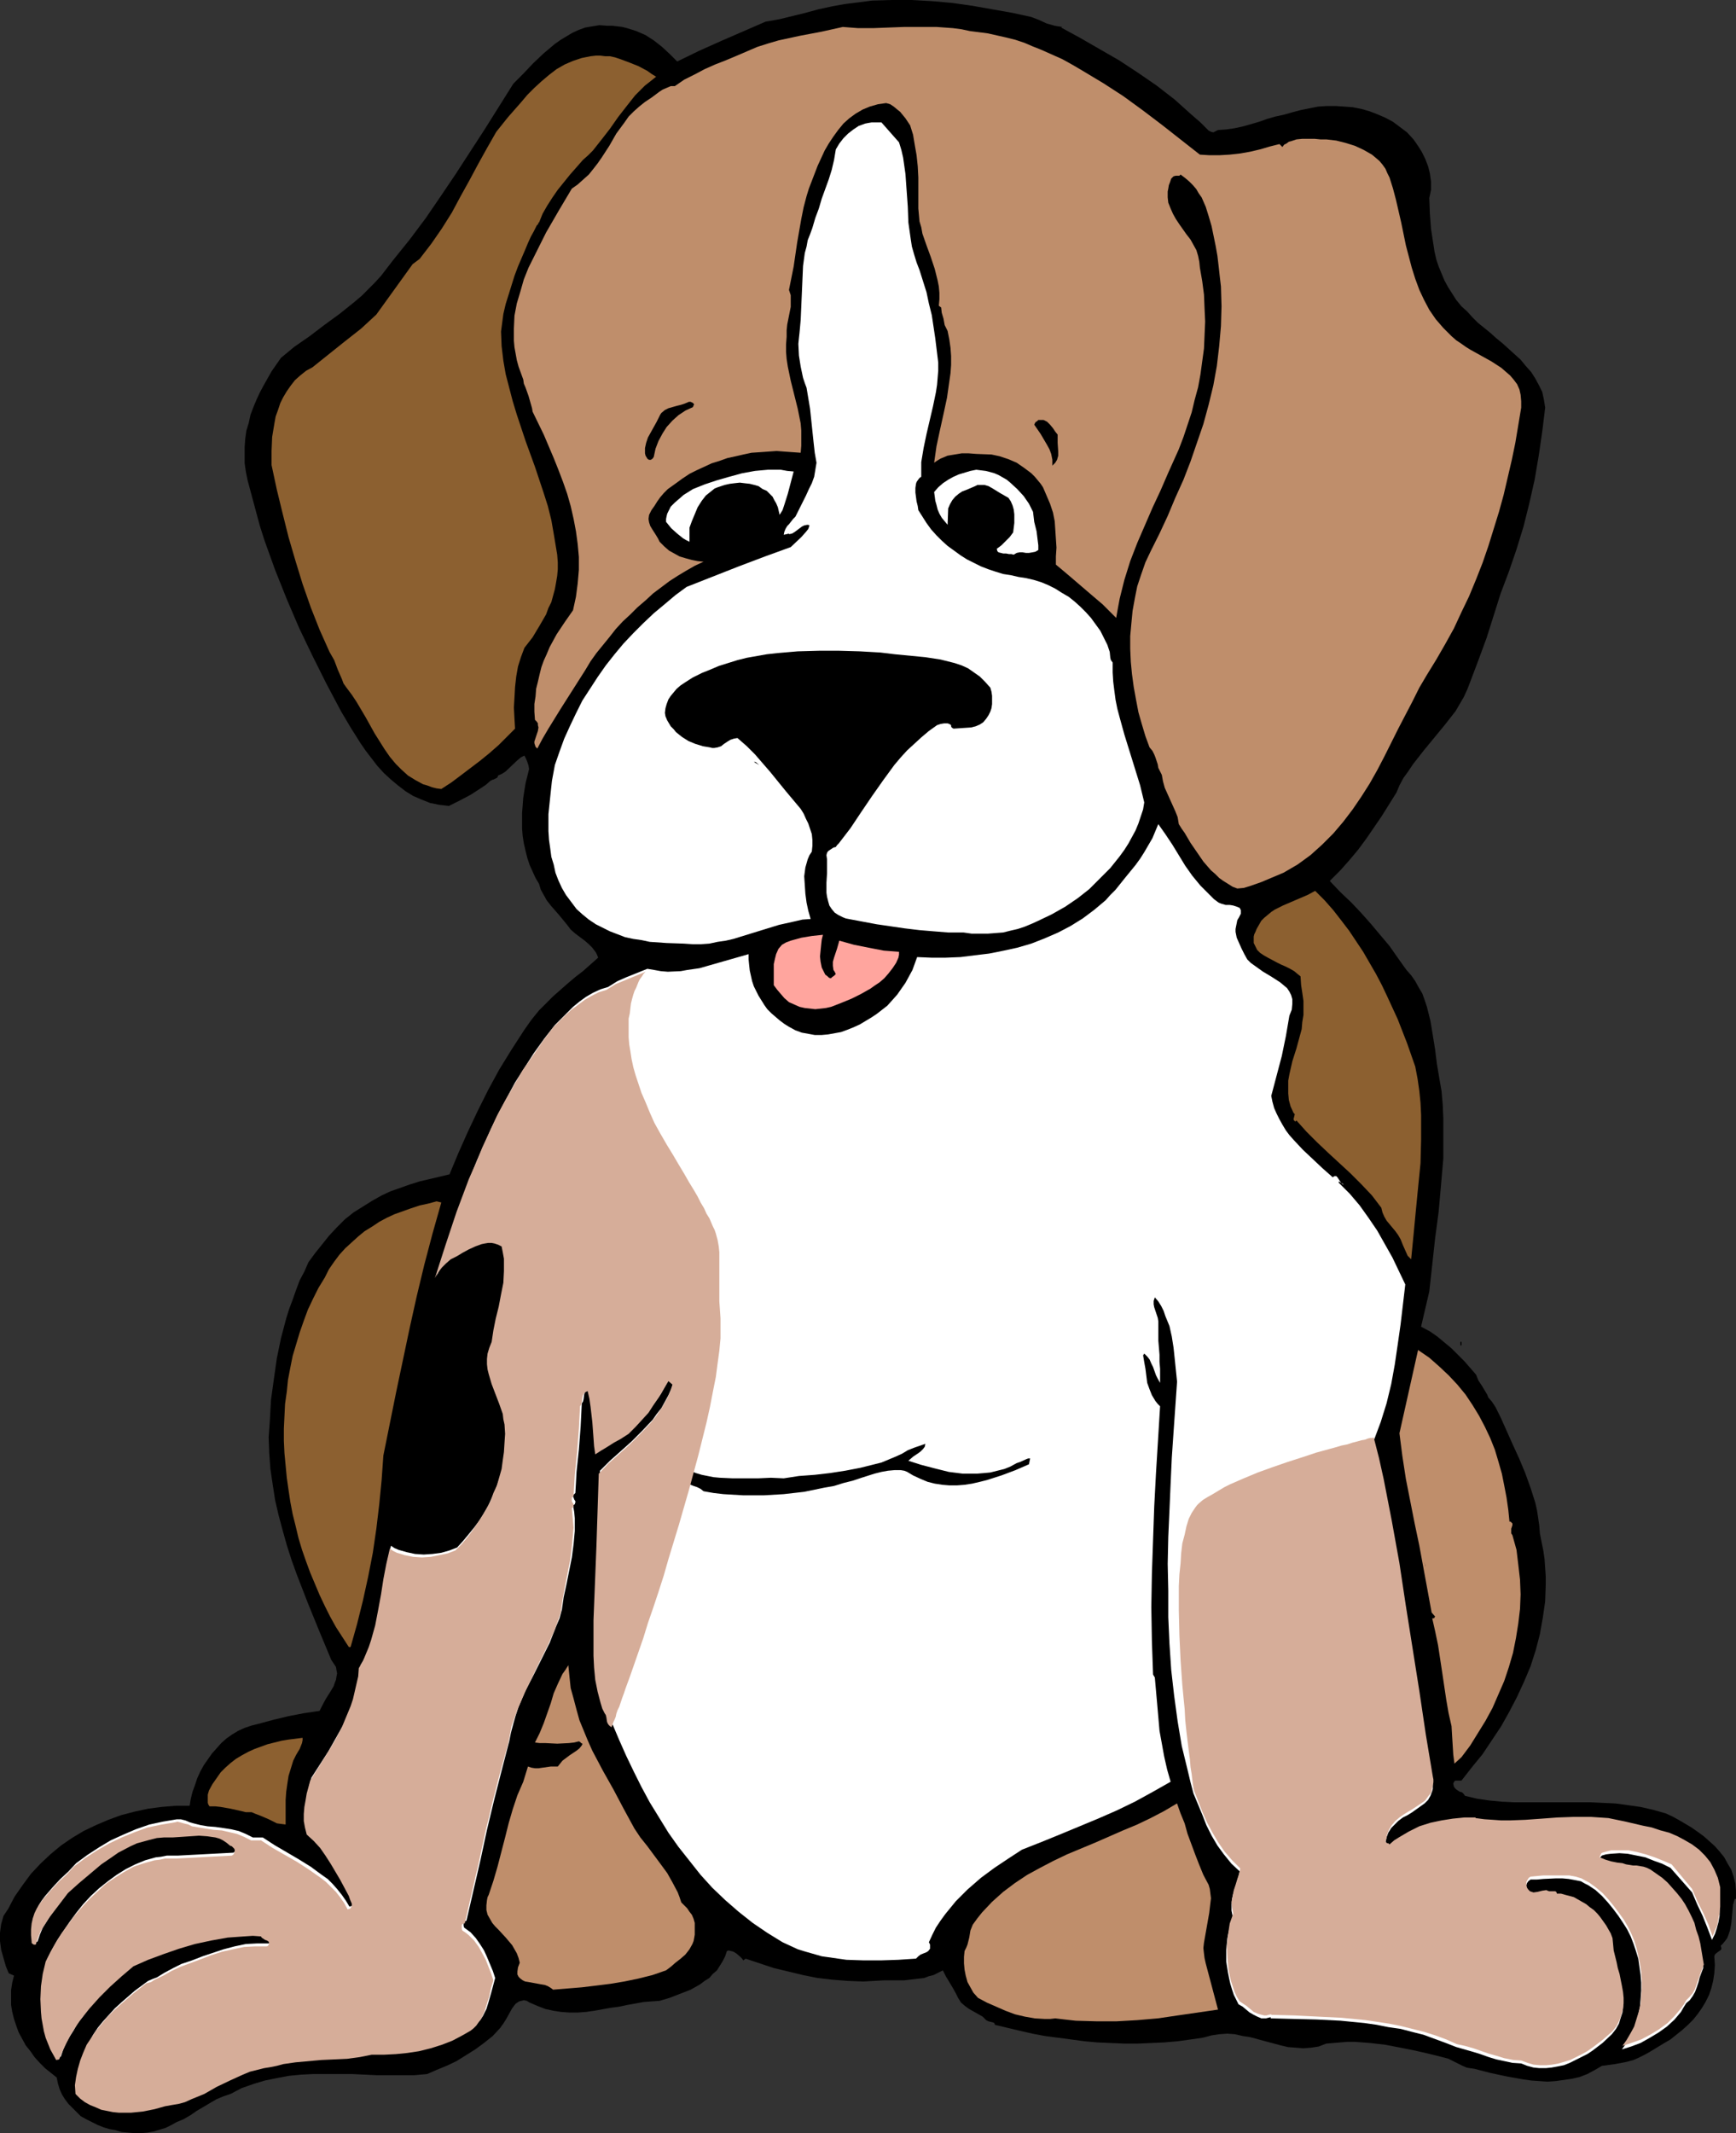 <?xml version="1.0" encoding="UTF-8" standalone="no"?>
<svg
   version="1.0"
   width="126.79mm"
   height="155.711mm"
   id="svg25"
   sodipodi:docname="Dog 35.wmf"
   xmlns:inkscape="http://www.inkscape.org/namespaces/inkscape"
   xmlns:sodipodi="http://sodipodi.sourceforge.net/DTD/sodipodi-0.dtd"
   xmlns="http://www.w3.org/2000/svg"
   xmlns:svg="http://www.w3.org/2000/svg">
  <rect width="100%" height="100%" fill="#333333" stroke="none"/>
  <sodipodi:namedview
     id="namedview25"
     pagecolor="#ffffff"
     bordercolor="#000000"
     borderopacity="0.25"
     inkscape:showpageshadow="2"
     inkscape:pageopacity="0.0"
     inkscape:pagecheckerboard="0"
     inkscape:deskcolor="#d1d1d1"
     inkscape:document-units="mm" />
  <defs
     id="defs1">
    <pattern
       id="WMFhbasepattern"
       patternUnits="userSpaceOnUse"
       width="6"
       height="6"
       x="0"
       y="0" />
  </defs>
  <path
     style="fill:#000000;fill-opacity:1;fill-rule:evenodd;stroke:none"
     d="m 284.679,4.686 2.1,0.808 2.1,0.97 2.262,0.646 0.969,0.162 1.131,0.162 -0.323,0.162 5.332,2.909 5.332,3.07 5.332,3.07 5.17,3.393 5.17,3.555 5.009,3.878 4.685,4.201 2.423,2.101 2.262,2.262 0.646,0.323 0.646,0.162 0.646,-0.323 0.646,-0.323 2.262,-0.162 2.262,-0.323 2.262,-0.485 2.262,-0.646 2.262,-0.646 2.262,-0.808 2.262,-0.646 2.262,-0.485 2.262,-0.646 2.423,-0.646 2.423,-0.485 2.423,-0.485 2.423,-0.162 h 2.423 l 2.423,0.162 2.262,0.162 2.423,0.485 2.262,0.646 2.1,0.808 2.262,0.97 2.1,1.131 1.939,1.454 1.939,1.454 1.777,1.939 1.131,1.616 1.131,1.778 0.969,1.939 0.808,2.101 0.485,1.939 0.323,2.262 v 2.262 l -0.485,2.262 0.162,4.363 0.323,4.201 0.646,4.201 0.323,2.101 0.485,2.101 0.646,1.939 0.808,1.939 0.808,1.939 0.969,1.778 1.131,1.778 1.131,1.778 1.454,1.778 1.616,1.454 1.454,1.616 1.454,1.454 3.393,2.747 1.616,1.454 1.777,1.454 3.393,3.07 1.616,1.454 1.454,1.778 1.454,1.616 1.131,1.778 0.969,1.778 0.969,1.939 0.485,2.262 0.323,2.101 -0.808,6.625 -0.969,6.625 -1.131,6.625 -1.454,6.464 -1.616,6.464 -1.939,6.302 -2.1,6.14 -2.262,5.979 -1.939,6.14 -1.939,6.14 -2.262,6.14 -2.262,5.979 -0.808,2.101 -0.969,2.101 -1.131,1.939 -1.131,1.939 -2.908,3.717 -5.978,7.272 -2.908,3.717 -1.293,1.939 -1.293,1.778 -1.131,2.101 -0.808,1.939 -4.039,6.464 -2.1,3.07 -2.1,3.07 -2.262,3.07 -2.423,2.909 -2.585,2.909 -2.908,2.909 2.908,3.07 3.07,2.909 2.747,2.909 2.585,2.909 2.585,3.07 2.585,3.07 2.262,3.232 2.423,3.393 1.293,1.454 1.131,1.616 0.969,1.778 0.969,1.616 0.646,1.778 0.646,1.939 0.969,3.878 0.646,3.878 0.646,4.04 0.485,3.878 0.646,3.878 0.646,3.717 0.323,3.717 0.162,3.717 v 3.717 3.717 3.717 l -0.646,7.433 -0.646,7.272 -0.969,7.272 -0.808,7.433 -0.808,7.272 -2.262,9.695 2.423,1.293 2.1,1.454 1.939,1.616 1.939,1.616 3.554,3.555 3.231,3.717 0.323,0.808 0.323,0.808 0.969,1.454 0.969,1.616 0.485,0.808 0.323,0.808 0.969,1.131 0.969,1.454 0.646,1.293 0.808,1.616 3.393,7.595 1.777,3.878 1.616,3.878 1.454,4.04 1.293,4.04 0.485,2.101 0.323,2.101 0.323,2.262 0.162,2.101 0.485,2.424 0.485,2.424 0.323,2.262 0.162,2.424 0.162,2.262 v 2.424 l -0.162,4.525 -0.646,4.525 -0.808,4.525 -1.131,4.363 -1.454,4.525 -1.777,4.201 -1.939,4.201 -2.1,4.04 -2.262,4.04 -2.585,3.878 -2.585,3.878 -2.908,3.555 -2.908,3.717 h -0.323 -0.323 -0.646 -0.323 l -0.323,0.162 -0.162,0.323 -0.162,0.323 0.162,0.808 0.323,0.485 0.323,0.323 0.485,0.323 0.485,0.323 0.646,0.162 0.485,0.485 0.323,0.485 3.393,0.808 3.393,0.485 3.393,0.323 3.393,0.162 h 6.947 3.554 3.393 7.109 l 3.393,0.162 3.554,0.162 3.554,0.485 3.393,0.485 3.554,0.808 3.393,0.97 1.777,0.808 1.777,0.97 3.554,2.101 1.616,1.131 1.777,1.293 1.454,1.293 1.616,1.454 1.293,1.454 1.293,1.616 0.969,1.778 0.969,1.616 0.646,1.939 0.485,1.939 0.162,1.939 v 2.262 h -0.323 l -0.485,1.616 -0.162,1.778 -0.162,1.778 -0.162,1.616 -0.323,1.778 -0.485,1.454 -0.323,0.808 -0.485,0.646 -0.646,0.808 -0.646,0.646 0.162,0.485 v 0.485 l -0.323,0.323 -0.485,0.323 -0.646,0.485 -0.323,0.323 -0.162,0.485 0.162,2.424 -0.162,2.262 -0.323,2.101 -0.485,1.939 -0.646,1.939 -0.969,1.939 -0.969,1.616 -1.131,1.616 -1.293,1.616 -1.454,1.454 -1.616,1.454 -1.616,1.293 -1.616,1.293 -1.939,1.131 -3.716,2.262 -1.454,0.808 -1.616,0.808 -1.454,0.646 -1.777,0.485 -1.616,0.323 -1.777,0.323 -3.554,0.485 -1.939,1.131 -2.1,1.131 -2.1,0.808 -2.1,0.485 -2.262,0.323 -2.262,0.323 -2.262,0.162 -2.262,-0.162 -2.262,-0.162 -2.262,-0.323 -4.524,-0.808 -4.524,-0.97 -4.362,-1.131 -1.131,-0.162 -0.969,-0.162 -1.131,-0.485 -0.969,-0.485 -1.939,-0.97 -0.969,-0.485 -1.131,-0.323 -3.878,-0.97 -4.201,-0.97 -4.039,-0.808 -4.201,-0.808 -4.201,-0.485 -4.201,-0.323 h -2.1 l -1.939,0.162 -1.939,0.162 -1.939,0.162 -2.1,0.808 -2.1,0.323 -2.1,0.162 -2.1,-0.162 -2.1,-0.162 -2.1,-0.485 -4.201,-1.131 -4.201,-1.131 -2.1,-0.323 -2.1,-0.485 -2.1,-0.162 -2.262,0.162 -2.1,0.323 -2.423,0.646 -3.393,0.485 -3.554,0.485 -3.716,0.323 -3.554,0.162 -3.716,0.162 h -3.716 l -3.716,-0.162 -3.716,-0.162 -3.554,-0.323 -7.27,-0.97 -3.716,-0.485 -3.393,-0.646 -3.554,-0.808 -3.393,-0.808 -3.393,-0.808 -0.162,-0.485 -0.323,-0.162 -0.646,-0.162 -0.646,-0.162 -0.323,-0.162 -0.323,-0.162 -0.969,-0.97 -1.131,-0.646 -2.585,-1.454 -1.131,-0.808 -1.131,-0.97 -0.808,-1.293 -0.323,-0.646 -0.323,-0.646 -0.808,-1.454 -1.939,-3.232 -0.808,-1.616 -1.293,0.646 -1.293,0.646 -1.293,0.323 -1.293,0.485 -2.747,0.323 -2.747,0.323 h -5.493 l -2.908,0.162 -2.908,0.162 -4.201,-0.162 -4.201,-0.323 -4.201,-0.485 -4.039,-0.808 -4.039,-0.97 -4.039,-0.97 -3.878,-1.293 -3.878,-1.293 -0.646,0.485 -0.323,-0.485 -0.485,-0.485 -1.131,-0.97 -0.808,-0.485 -0.646,-0.162 -0.646,-0.162 -0.485,0.162 -0.485,1.454 -0.646,1.293 -0.808,1.293 -0.808,1.293 -1.131,0.97 -0.969,1.131 -1.293,0.808 -1.293,0.97 -2.585,1.454 -2.908,1.131 -2.908,1.131 -2.747,0.808 -2.262,0.162 -2.1,0.162 -4.524,0.808 -2.262,0.485 -2.423,0.323 -4.524,0.808 -2.262,0.323 -2.262,0.162 h -2.262 l -2.262,-0.162 -2.1,-0.323 -2.262,-0.485 -2.1,-0.808 -2.262,-0.97 -0.808,-0.485 -0.808,-0.162 -0.646,0.162 -0.646,0.162 -0.485,0.323 -0.485,0.323 -0.485,0.646 -0.485,0.646 -0.808,1.454 -0.808,1.454 -0.808,1.293 -0.485,0.646 -0.323,0.485 -2.1,2.262 -2.423,1.939 -2.423,1.778 -2.585,1.616 -2.585,1.616 -2.747,1.293 -2.747,1.131 -2.585,1.131 -3.554,0.323 h -3.393 -6.947 l -6.947,-0.323 h -6.947 -3.554 l -3.393,0.162 -3.393,0.323 -3.393,0.646 -3.231,0.646 -3.231,0.97 -3.231,1.131 -3.07,1.616 -1.939,0.646 -1.939,0.808 -1.939,1.131 -1.616,0.97 -1.939,1.131 -1.616,1.131 -1.939,1.131 -1.939,0.808 -1.454,0.808 -1.616,0.808 -1.616,0.485 -1.616,0.485 -1.777,0.323 -1.777,0.162 h -1.777 l -1.777,-0.162 -1.777,-0.162 -1.616,-0.485 -1.777,-0.323 -1.616,-0.485 -1.616,-0.646 -1.616,-0.808 -1.616,-0.808 -1.454,-0.808 -2.262,-2.262 -1.131,-1.131 -0.969,-1.293 -0.808,-1.293 -0.646,-1.454 -0.485,-1.616 -0.323,-1.616 -1.616,-1.293 -1.616,-1.293 -1.454,-1.454 -1.454,-1.616 -1.131,-1.616 -1.293,-1.616 -0.969,-1.778 -0.969,-1.778 -0.646,-1.778 -0.646,-1.939 -0.485,-1.939 -0.323,-1.939 v -1.939 -2.101 l 0.323,-2.101 0.485,-1.939 -1.454,-0.646 L 1.616,542.461 0.969,540.199 0.323,537.937 0,535.513 v -2.262 l 0.162,-1.293 0.162,-1.131 0.323,-1.131 0.323,-1.131 0.646,-0.97 0.646,-0.97 1.777,-3.393 2.262,-3.232 2.262,-3.07 2.585,-2.747 2.747,-2.585 2.908,-2.424 3.07,-2.101 3.231,-1.939 3.393,-1.616 3.393,-1.454 3.554,-1.293 3.716,-0.97 3.716,-0.808 3.716,-0.485 3.878,-0.323 h 3.878 l 0.323,-1.939 0.485,-1.939 0.646,-1.778 0.646,-1.939 0.808,-1.778 0.969,-1.778 1.131,-1.616 1.131,-1.616 1.293,-1.454 1.293,-1.454 1.454,-1.293 1.616,-1.131 1.616,-0.97 1.777,-0.808 1.939,-0.646 1.939,-0.485 4.201,-1.131 4.039,-0.97 4.201,-0.808 4.362,-0.646 0.808,-1.616 0.969,-1.778 1.131,-1.778 0.969,-1.616 0.323,-0.97 0.323,-0.808 0.162,-0.97 0.162,-0.808 -0.162,-0.808 -0.162,-0.97 -0.646,-0.97 -0.646,-0.97 -3.231,-7.756 -3.231,-7.918 -3.07,-7.918 -1.454,-4.04 -1.293,-4.04 -1.131,-4.04 -1.131,-4.201 -0.969,-4.201 -0.646,-4.201 -0.646,-4.363 -0.323,-4.363 -0.162,-4.363 0.323,-4.525 0.323,-5.817 0.808,-5.817 0.808,-5.656 1.131,-5.494 1.454,-5.494 0.808,-2.585 0.969,-2.585 0.969,-2.747 0.969,-2.585 1.293,-2.424 1.131,-2.585 1.777,-2.424 1.939,-2.424 1.939,-2.424 2.1,-2.262 2.262,-2.262 2.423,-1.939 2.585,-1.616 2.585,-1.616 2.585,-1.454 2.423,-1.131 2.747,-0.97 2.747,-0.97 2.585,-0.808 2.747,-0.646 5.493,-1.293 2.423,-5.817 2.585,-5.817 2.747,-5.817 2.908,-5.817 3.07,-5.656 3.393,-5.494 3.554,-5.494 1.939,-2.747 2.1,-2.585 1.939,-1.939 1.939,-1.939 4.039,-3.555 2.1,-1.778 2.1,-1.616 4.201,-3.717 -0.323,-0.808 -0.323,-0.646 -0.969,-1.293 -0.969,-0.97 -1.131,-0.97 -1.293,-0.97 -1.293,-0.97 -1.293,-1.131 -0.969,-1.293 -2.262,-2.747 -2.262,-2.585 -1.131,-1.454 -0.808,-1.454 -0.808,-1.454 -0.485,-1.616 -0.969,-1.616 -0.808,-1.778 -0.808,-1.778 -0.646,-1.939 -0.485,-1.939 -0.485,-2.101 -0.323,-2.101 -0.162,-1.939 v -2.262 -2.101 l 0.162,-2.101 0.162,-2.101 0.323,-2.101 0.323,-1.939 0.485,-1.939 0.485,-1.939 -0.162,-0.97 -0.323,-0.97 -0.323,-0.808 -0.485,-0.97 -0.969,0.485 -0.969,0.808 -3.231,3.07 -0.969,0.646 -1.131,0.485 -0.162,0.485 -0.162,0.162 -0.646,0.323 -0.323,0.162 h -0.162 l -0.646,0.323 -1.293,1.131 -1.454,0.97 -2.747,1.778 -3.07,1.616 -2.908,1.454 -2.747,-0.323 -2.423,-0.485 -2.423,-0.97 -2.262,-0.97 -2.1,-1.293 -2.1,-1.616 -1.939,-1.616 -1.939,-1.778 -1.777,-1.939 -1.616,-2.101 -1.616,-2.101 -1.454,-2.101 -2.747,-4.363 -2.585,-4.363 -4.039,-7.595 -3.878,-7.756 -3.716,-7.756 -3.393,-7.918 -3.231,-8.08 -1.454,-4.04 -1.454,-4.04 -1.293,-4.04 -1.131,-4.201 -1.131,-4.201 -1.131,-4.201 -0.485,-2.424 -0.323,-2.262 v -2.262 -2.262 l 0.162,-2.262 0.323,-2.262 0.646,-2.101 0.485,-2.262 0.808,-2.101 0.808,-1.939 0.969,-2.101 1.131,-2.101 2.1,-3.717 2.585,-3.717 3.716,-3.07 4.201,-2.909 4.039,-3.07 4.201,-3.07 4.039,-3.232 2.1,-1.778 1.777,-1.778 1.777,-1.778 1.777,-1.939 1.616,-2.101 1.616,-2.101 4.685,-5.817 4.362,-5.817 4.201,-6.14 4.039,-5.979 8.078,-12.443 7.917,-12.604 2.747,-2.747 2.747,-2.909 2.908,-2.747 3.07,-2.585 1.616,-1.131 1.616,-0.97 1.616,-0.97 1.777,-0.808 1.777,-0.646 1.939,-0.323 1.939,-0.323 2.262,0.162 h 1.293 l 1.454,0.162 1.293,0.162 1.293,0.323 2.585,0.808 2.585,1.131 2.262,1.454 2.262,1.778 2.1,1.939 2.1,2.101 5.978,-2.909 6.14,-2.747 12.279,-5.333 3.716,-0.646 7.27,-1.778 3.554,-0.97 3.716,-0.808 3.554,-0.646 3.878,-0.485 3.716,-0.485 L 246.227,0 h 5.493 l 5.655,0.323 5.493,0.485 5.655,0.808 5.493,0.97 5.493,0.97 z"
     id="path1" />
  <path
     style="fill:#bf8e6b;fill-opacity:1;fill-rule:evenodd;stroke:none"
     d="m 287.426,13.735 2.908,1.293 2.908,1.293 2.908,1.616 2.747,1.616 5.655,3.393 5.493,3.555 5.332,3.878 5.332,4.04 10.502,8.241 2.585,0.162 h 2.908 l 2.747,-0.162 2.908,-0.323 2.747,-0.485 2.747,-0.646 2.747,-0.808 2.585,-0.646 0.808,0.808 0.485,-0.646 0.646,-0.323 0.646,-0.485 0.646,-0.162 1.454,-0.485 1.616,-0.162 h 3.393 l 1.616,0.162 h 1.616 l 2.747,0.323 2.585,0.646 2.585,0.808 2.423,1.131 2.262,1.293 0.969,0.808 1.131,0.97 0.808,0.97 0.808,1.131 0.485,1.131 0.646,1.293 0.969,3.07 0.808,3.07 1.454,6.302 1.293,6.302 0.808,3.07 0.808,3.07 0.969,3.07 1.131,3.07 1.293,2.747 1.454,2.747 1.777,2.585 2.1,2.424 1.131,1.131 1.131,1.131 1.293,1.131 1.454,0.97 1.131,0.808 1.293,0.808 1.454,0.808 1.454,0.808 2.908,1.616 2.747,1.778 1.293,1.131 1.131,0.97 0.969,1.131 0.969,1.293 0.646,1.454 0.323,1.454 0.162,1.778 v 1.778 l -0.808,4.848 -0.808,4.848 -0.969,4.686 -1.131,4.848 -1.131,4.848 -1.293,4.686 -1.454,4.686 -1.454,4.686 -1.616,4.686 -1.777,4.525 -1.939,4.686 -2.1,4.363 -2.1,4.525 -2.423,4.363 -2.423,4.201 -2.585,4.201 -2.1,3.555 -1.939,3.878 -3.878,7.433 -3.878,7.756 -1.939,3.717 -2.1,3.717 -2.262,3.555 -2.423,3.555 -2.585,3.393 -2.747,3.232 -3.07,3.07 -3.231,2.909 -1.777,1.293 -1.777,1.293 -1.939,1.131 -1.939,1.131 -3.07,1.293 -3.07,1.293 -3.231,1.131 -1.616,0.485 -1.777,0.162 -1.293,-0.485 -1.293,-0.808 -1.293,-0.808 -1.131,-0.808 -1.131,-1.131 -1.131,-0.97 -2.1,-2.424 -1.777,-2.585 -1.777,-2.585 -1.616,-2.747 -0.808,-1.131 -0.808,-1.293 -0.323,-1.939 -0.646,-1.616 -1.454,-3.232 -1.454,-3.232 -0.485,-1.778 -0.323,-1.778 -0.485,-0.97 -0.485,-0.97 -0.162,-0.97 -0.323,-0.97 -0.323,-0.97 -0.323,-0.808 -0.485,-0.97 -0.808,-0.97 -1.131,-3.07 -0.969,-3.232 -0.969,-3.393 -0.646,-3.393 -0.646,-3.555 -0.485,-3.555 -0.323,-3.393 -0.162,-3.555 v -3.555 l 0.323,-3.555 0.323,-3.393 0.646,-3.555 0.646,-3.232 1.131,-3.393 1.131,-3.232 1.454,-3.07 2.423,-4.848 2.262,-4.848 2.1,-5.009 2.262,-5.009 1.939,-5.009 1.777,-5.171 1.777,-5.171 1.454,-5.333 1.293,-5.332 0.969,-5.333 0.646,-5.494 0.485,-5.494 0.162,-5.494 -0.162,-5.494 -0.323,-2.747 -0.323,-2.909 -0.323,-2.747 -0.485,-2.747 -1.131,-5.494 -0.808,-2.747 -0.808,-2.585 -1.131,-2.585 -0.808,-1.131 -0.646,-1.131 -0.969,-1.131 -0.969,-0.97 -1.131,-0.97 -1.293,-0.97 -0.323,0.323 h -0.323 -0.646 l -0.646,0.162 -0.323,0.323 -0.323,0.323 -0.323,0.97 -0.323,0.808 -0.162,0.97 -0.162,0.808 v 1.616 l 0.162,1.454 0.646,1.616 0.646,1.454 0.808,1.454 0.969,1.454 1.939,2.747 1.131,1.454 0.808,1.454 0.808,1.454 0.485,1.616 0.323,1.616 0.162,1.616 0.646,3.717 0.485,3.717 0.162,3.878 0.162,3.555 -0.162,3.717 -0.162,3.717 -0.485,3.555 -0.485,3.555 -0.646,3.555 -0.969,3.555 -0.808,3.393 -1.131,3.393 -1.131,3.393 -1.293,3.393 -1.454,3.232 -1.454,3.232 -2.1,4.848 -2.262,4.848 -2.1,4.848 -2.1,4.848 -1.939,5.009 -1.616,5.171 -0.646,2.585 -0.646,2.585 -0.485,2.585 -0.485,2.747 -1.777,-1.778 -1.939,-1.939 -4.362,-3.717 -4.524,-3.878 -2.1,-1.778 -1.939,-1.616 v -2.262 l 0.162,-2.424 -0.162,-2.424 -0.162,-2.424 -0.162,-2.424 -0.485,-2.424 -0.808,-2.424 -0.969,-2.262 -0.485,-1.131 -0.485,-1.131 -0.646,-0.97 -0.808,-0.97 -0.808,-0.97 -0.969,-0.97 -1.939,-1.454 -2.1,-1.454 -2.262,-0.97 -2.423,-0.808 -2.262,-0.485 -4.201,-0.162 -2.1,-0.162 h -1.939 l -1.939,0.323 -1.939,0.323 -1.939,0.808 -0.808,0.485 -0.969,0.646 0.646,-4.525 0.969,-4.525 0.969,-4.363 0.969,-4.525 0.646,-4.525 0.323,-2.262 0.162,-2.262 V 98.247 l -0.162,-2.262 -0.323,-2.262 -0.485,-2.424 -0.808,-1.616 -0.323,-1.778 -0.485,-1.616 -0.162,-1.454 -0.646,-0.485 0.162,-1.778 v -1.778 l -0.162,-1.778 -0.323,-1.616 -0.808,-3.232 -1.131,-3.393 -1.131,-3.07 -1.131,-3.232 -0.323,-1.778 -0.485,-1.616 -0.162,-1.778 -0.162,-1.778 v -5.656 -2.909 l -0.162,-3.07 -0.323,-3.07 -0.485,-2.747 -0.485,-2.909 -0.808,-2.585 -1.293,-1.939 -1.454,-1.778 -0.808,-0.646 -0.969,-0.808 -0.969,-0.646 -1.131,-0.323 -2.262,0.323 -2.262,0.646 -1.939,0.808 -1.939,1.131 -1.777,1.293 -1.616,1.454 -1.454,1.778 -1.293,1.778 -1.293,1.939 -1.131,1.939 -0.969,2.101 -0.969,2.101 -1.616,4.201 -0.808,2.101 -0.646,2.101 -0.808,3.07 -0.646,3.232 -1.131,6.464 -0.969,6.625 -0.646,3.232 -0.646,3.232 0.485,1.454 v 1.616 1.616 l -0.323,1.616 -0.646,3.232 -0.162,1.616 v 1.778 l -0.162,2.101 v 2.101 l 0.162,1.939 0.323,2.101 0.808,3.878 0.969,3.878 0.969,3.878 0.808,4.04 0.162,1.939 v 2.101 2.101 l -0.162,1.939 -2.262,-0.162 -2.262,-0.162 -2.1,-0.162 -2.262,0.162 -2.262,0.162 -2.423,0.162 -2.262,0.485 -2.1,0.485 -2.262,0.485 -2.262,0.808 -2.1,0.646 -2.1,0.97 -2.1,0.97 -1.939,0.97 -1.939,1.293 -1.777,1.293 -1.131,0.808 -1.131,0.808 -1.131,1.131 -0.969,1.131 -0.808,1.131 -0.808,1.293 -0.808,1.131 -0.646,1.293 -0.162,1.131 0.162,0.97 0.323,0.97 0.485,0.808 1.131,1.778 0.485,0.808 0.485,0.97 1.293,1.293 1.293,1.131 1.454,0.808 1.454,0.808 1.616,0.485 1.777,0.485 1.616,0.323 1.616,0.162 -2.423,1.131 -2.262,1.293 -2.423,1.454 -2.262,1.454 -4.524,3.393 -2.1,1.939 -2.262,1.939 -1.939,1.939 -2.1,1.939 -1.939,2.101 -1.777,2.262 -3.554,4.363 -1.616,2.262 -1.454,2.424 -3.393,5.333 -3.393,5.332 -3.393,5.494 -1.616,2.747 -1.454,2.747 -0.485,-0.485 -0.162,-0.485 -0.162,-0.485 v -0.485 l 0.323,-0.97 0.323,-0.97 0.323,-0.97 0.162,-0.97 -0.162,-0.646 v -0.485 l -0.323,-0.485 -0.485,-0.485 -0.162,-2.262 v -2.101 l 0.323,-2.101 0.162,-2.101 0.485,-1.939 0.485,-2.101 0.485,-1.939 0.646,-1.778 0.808,-1.778 0.808,-1.939 1.939,-3.555 2.262,-3.393 2.262,-3.232 0.808,-3.717 0.485,-3.717 0.323,-3.717 v -3.555 l -0.323,-3.555 -0.485,-3.555 -0.646,-3.393 -0.808,-3.555 -0.969,-3.393 -1.131,-3.232 -1.293,-3.393 -1.293,-3.232 -2.747,-6.464 -3.07,-6.302 -0.162,-0.97 -0.323,-1.131 -0.646,-2.262 -0.808,-2.262 -0.485,-1.131 -0.162,-1.131 -0.646,-1.778 -0.646,-1.778 -0.485,-1.778 -0.323,-1.778 -0.323,-1.778 -0.162,-1.778 V 92.43 90.653 l 0.162,-3.555 0.646,-3.393 0.969,-3.232 0.969,-3.393 1.293,-3.232 1.616,-3.232 1.616,-3.232 1.616,-3.232 3.554,-6.14 3.554,-5.979 1.616,-1.131 1.616,-1.454 1.454,-1.293 1.293,-1.616 1.131,-1.454 1.131,-1.616 2.1,-3.232 1.939,-3.393 2.262,-3.07 1.131,-1.616 1.454,-1.454 1.454,-1.293 1.616,-1.293 0.969,-0.646 0.969,-0.646 1.939,-1.454 0.969,-0.646 1.131,-0.485 1.131,-0.485 h 1.131 l 2.585,-1.778 2.908,-1.454 2.747,-1.454 2.908,-1.293 2.908,-1.131 3.07,-1.293 5.655,-2.424 3.07,-0.97 2.747,-0.808 5.978,-1.293 5.978,-1.131 5.816,-1.293 4.201,0.323 h 4.201 l 4.201,-0.162 4.362,-0.162 h 4.524 4.362 l 4.524,0.323 2.423,0.323 2.262,0.485 5.009,0.646 5.009,1.131 2.585,0.646 2.423,0.808 2.262,0.97 z"
     id="path2" />
  <path
     style="fill:#8c6030;fill-opacity:1;fill-rule:evenodd;stroke:none"
     d="m 181.115,21.168 -1.616,1.293 -1.454,1.131 -1.454,1.454 -1.293,1.293 -2.423,3.07 -2.262,2.909 -2.262,3.232 -2.262,2.909 -2.423,3.07 -1.293,1.293 -1.454,1.293 -3.554,4.04 -3.393,4.201 -1.454,2.101 -1.454,2.262 -1.293,2.262 -0.969,2.424 v 0 h -0.162 v 0.162 l -0.162,0.323 -0.323,0.323 -0.162,0.323 -0.323,0.646 -0.323,0.646 -0.808,1.454 -0.808,1.778 -0.808,1.939 -0.969,2.262 -0.969,2.262 -0.969,2.585 -1.616,5.171 -0.808,2.585 -0.646,2.747 -0.323,2.424 -0.323,2.424 0.162,4.04 0.485,4.04 0.646,3.717 0.969,3.717 0.969,3.717 1.131,3.717 2.423,7.272 2.585,7.11 2.423,7.272 1.131,3.555 0.969,3.878 0.646,3.717 0.646,3.878 0.323,1.939 0.162,2.101 v 1.939 l -0.162,1.778 -0.323,1.939 -0.323,1.778 -0.485,1.778 -0.485,1.778 -0.808,1.616 -0.646,1.778 -1.777,3.07 -1.939,3.232 -2.262,2.909 -0.969,2.585 -0.808,2.585 -0.485,2.747 -0.323,2.909 -0.162,2.909 -0.162,2.747 0.162,3.07 0.162,2.747 -2.262,2.262 -2.262,2.262 -2.585,2.262 -2.585,2.101 -5.332,4.04 -2.585,1.939 -2.747,1.778 -1.293,-0.162 -1.293,-0.323 -1.293,-0.485 -1.131,-0.323 -2.1,-1.131 -2.1,-1.293 -1.777,-1.616 -1.616,-1.616 -1.616,-1.939 -1.454,-2.101 -2.747,-4.363 -2.423,-4.363 -2.585,-4.363 -1.293,-1.939 -1.454,-1.939 -0.808,-1.131 -0.485,-1.293 -1.131,-2.585 -0.969,-2.585 -0.646,-1.131 -0.646,-1.131 -2.747,-6.14 -2.423,-6.14 -2.262,-6.464 -1.939,-6.302 -1.939,-6.625 -1.616,-6.464 -1.616,-6.625 -1.454,-6.787 v -3.878 l 0.162,-3.878 0.323,-1.939 0.323,-1.939 0.323,-1.778 0.646,-1.778 0.646,-1.939 0.808,-1.616 0.969,-1.616 1.131,-1.616 1.131,-1.454 1.454,-1.293 1.616,-1.293 1.777,-0.97 8.886,-7.11 4.524,-3.555 4.201,-3.878 10.017,-13.897 1.939,-1.454 1.616,-2.101 1.616,-2.101 2.908,-4.201 2.747,-4.363 2.423,-4.525 2.423,-4.363 2.423,-4.525 2.423,-4.363 2.585,-4.525 3.231,-4.04 3.554,-4.04 1.777,-2.101 1.939,-1.939 1.939,-1.778 2.1,-1.778 2.1,-1.616 2.262,-1.293 2.262,-0.97 2.423,-0.808 2.423,-0.485 1.454,-0.162 h 1.293 l 1.293,0.162 h 1.293 l 1.454,0.323 1.454,0.485 2.585,0.97 2.423,0.97 2.423,1.293 1.131,0.808 z"
     id="path3" />
  <path
     style="fill:#ffffff;fill-opacity:1;fill-rule:evenodd;stroke:none"
     d="m 248.165,39.267 0.646,2.101 0.485,2.101 0.323,2.262 0.323,2.262 0.323,4.525 0.323,4.525 0.162,4.363 0.646,4.525 0.323,2.101 0.646,2.262 0.646,2.101 0.808,2.101 0.969,3.07 0.969,3.07 0.646,3.07 0.808,3.232 0.485,3.232 0.485,3.232 0.808,6.625 v 2.262 l -0.162,1.939 -0.162,1.939 -0.323,2.101 -0.808,3.878 -1.777,7.595 -0.808,3.878 -0.646,3.878 v 1.939 2.101 l -0.485,0.323 -0.485,0.646 -0.323,0.485 -0.162,0.485 -0.162,1.131 v 1.293 l 0.323,2.424 0.323,1.293 0.162,1.131 1.131,1.778 1.131,1.778 1.293,1.778 1.454,1.616 1.454,1.454 1.616,1.454 1.777,1.293 1.777,1.293 1.777,1.131 1.939,0.97 1.939,0.97 2.1,0.808 1.939,0.646 2.1,0.646 2.1,0.323 2.1,0.485 2.1,0.323 2.1,0.485 2.1,0.646 1.939,0.808 1.939,0.97 1.777,1.131 1.939,1.131 1.616,1.293 1.616,1.454 1.454,1.454 1.454,1.616 1.293,1.778 1.293,1.778 0.969,1.939 0.969,1.939 0.646,1.939 0.162,1.616 0.162,0.646 0.485,0.646 v 2.747 l 0.162,2.585 0.323,2.585 0.323,2.424 0.485,2.424 0.646,2.424 1.293,4.686 1.454,4.686 1.454,4.686 1.454,4.686 1.131,4.686 -0.323,1.939 -0.646,1.939 -0.646,1.939 -0.808,1.939 -0.969,1.778 -0.969,1.778 -1.131,1.778 -1.293,1.778 -2.585,3.232 -2.908,2.909 -2.908,2.909 -3.07,2.424 -3.554,2.424 -3.716,2.101 -3.716,1.778 -1.777,0.808 -1.939,0.808 -1.939,0.646 -2.1,0.485 -1.939,0.485 -2.1,0.162 -2.1,0.162 h -2.262 -2.262 l -2.262,-0.323 h -4.201 l -4.039,-0.323 -3.878,-0.323 -4.039,-0.485 -7.755,-1.131 -7.755,-1.454 -0.808,-0.162 -0.808,-0.323 -1.293,-0.646 -0.969,-0.646 -0.808,-0.97 -0.646,-0.97 -0.323,-1.131 -0.323,-1.293 -0.162,-1.131 v -2.747 l 0.162,-2.585 v -2.585 -1.293 l -0.162,-1.131 0.162,-0.646 0.323,-0.485 0.969,-0.646 0.485,-0.323 0.646,-0.162 0.323,-0.485 0.485,-0.485 3.231,-4.201 2.908,-4.363 3.07,-4.525 3.07,-4.363 3.07,-4.201 1.777,-2.101 1.777,-1.939 1.939,-1.778 1.939,-1.778 2.1,-1.778 2.262,-1.616 0.969,-0.323 0.969,-0.162 h 0.969 l 0.485,0.162 0.485,0.323 v 0.323 l 0.162,0.323 0.485,0.323 2.423,-0.162 2.423,-0.162 1.293,-0.323 1.131,-0.485 0.969,-0.646 0.808,-0.97 0.646,-0.97 0.485,-0.97 0.323,-0.97 0.162,-1.131 v -1.131 -1.131 l -0.162,-1.131 -0.323,-1.131 -1.454,-1.616 -1.454,-1.454 -1.616,-1.131 -1.616,-1.131 -1.777,-0.808 -1.939,-0.646 -1.939,-0.485 -1.939,-0.485 -4.201,-0.646 -8.401,-0.808 -4.039,-0.485 -5.655,-0.323 -5.655,-0.162 h -5.655 l -5.816,0.162 -5.655,0.485 -2.908,0.323 -2.747,0.485 -2.747,0.485 -2.585,0.646 -2.585,0.808 -2.585,0.808 -2.262,0.97 -2.423,0.97 -2.585,1.293 -2.262,1.454 -0.969,0.646 -1.131,0.97 -0.808,0.97 -0.808,0.97 -0.646,0.97 -0.485,1.293 -0.323,1.131 -0.162,1.293 0.162,0.97 0.485,1.131 0.485,0.808 0.485,0.808 0.808,0.808 0.646,0.808 1.616,1.293 1.777,1.131 1.939,0.808 2.1,0.646 1.939,0.323 0.646,0.162 h 0.485 l 0.969,-0.162 0.969,-0.323 0.808,-0.646 0.969,-0.646 0.808,-0.485 0.969,-0.323 0.969,-0.162 2.585,2.262 2.262,2.262 2.1,2.424 2.1,2.424 4.201,5.171 4.201,5.009 0.808,1.293 0.646,1.454 0.646,1.293 0.485,1.454 0.485,1.454 0.162,1.616 v 1.616 l -0.162,1.616 -0.646,0.97 -0.485,1.131 -0.323,1.131 -0.323,1.131 -0.323,2.424 0.162,2.424 0.162,2.424 0.323,2.424 0.485,2.262 0.646,2.262 -2.262,0.162 -2.1,0.485 -4.362,0.97 -4.201,1.293 -4.201,1.293 -4.201,1.293 -2.1,0.485 -2.262,0.323 -2.262,0.485 -2.262,0.162 h -2.423 l -2.423,-0.162 -4.685,-0.162 -4.685,-0.323 -2.262,-0.485 -2.262,-0.323 -2.262,-0.485 -2.1,-0.808 -2.1,-0.808 -1.939,-0.97 -1.939,-0.97 -1.939,-1.293 -1.777,-1.454 -1.616,-1.454 -1.454,-1.939 -1.454,-1.939 -1.131,-1.939 -0.969,-2.101 -0.808,-2.101 -0.485,-2.262 -0.646,-2.101 -0.323,-2.424 -0.323,-2.262 -0.162,-2.424 v -2.262 -2.424 l 0.485,-4.686 0.485,-4.525 0.808,-4.363 1.293,-3.717 1.293,-3.555 1.616,-3.555 1.616,-3.393 1.777,-3.555 2.1,-3.232 2.1,-3.232 2.262,-3.232 2.423,-3.07 2.423,-2.909 2.747,-2.909 2.747,-2.747 2.908,-2.747 2.908,-2.424 3.07,-2.585 3.07,-2.262 14.379,-5.656 7.27,-2.747 7.109,-2.585 2.908,-2.747 1.293,-1.454 0.646,-0.808 0.323,-0.97 -0.323,-0.162 h -0.323 l -0.808,0.162 -0.646,0.323 -0.646,0.485 -1.293,0.97 -0.808,0.485 -0.808,0.162 v -0.162 l -1.454,0.323 v 0 l 0.162,-0.808 0.323,-0.808 0.485,-0.808 0.485,-0.485 1.131,-1.454 0.646,-0.646 0.323,-0.646 1.777,-3.555 0.808,-1.616 0.808,-1.778 0.808,-1.616 0.646,-1.778 0.323,-1.939 0.323,-1.939 -0.485,-2.747 -0.323,-2.909 -0.323,-3.07 -0.323,-3.07 -0.323,-3.07 -0.485,-2.909 -0.485,-2.909 -0.485,-1.293 -0.485,-1.454 -0.646,-3.07 -0.485,-3.07 -0.162,-3.232 0.162,-1.616 0.162,-1.454 0.323,-3.555 0.162,-3.717 0.162,-3.717 0.162,-3.717 0.162,-3.717 0.485,-3.555 0.485,-1.778 0.323,-1.778 0.646,-1.616 0.646,-1.778 0.808,-2.747 0.969,-2.585 0.808,-2.747 1.939,-5.333 0.808,-2.585 0.646,-2.747 0.485,-2.909 0.969,-1.616 1.131,-1.454 1.293,-1.293 1.454,-1.131 1.454,-0.97 1.777,-0.646 0.808,-0.162 0.969,-0.162 h 0.969 0.969 0.808 z"
     id="path4" />
  <path
     style="fill:#000000;fill-opacity:1;fill-rule:evenodd;stroke:none"
     d="m 191.294,112.306 -2.1,0.97 -1.939,1.293 -1.616,1.454 -1.616,1.778 -1.131,1.778 -1.131,2.101 -0.808,2.101 -0.485,2.262 -0.323,0.485 -0.485,0.323 h -0.485 l -0.323,-0.162 -0.162,-0.162 -0.485,-0.808 -0.162,-0.646 v -0.808 -0.646 l 0.323,-1.454 0.485,-1.454 1.616,-2.909 0.808,-1.454 0.646,-1.293 0.323,-0.646 0.323,-0.485 0.969,-0.808 0.969,-0.485 1.131,-0.323 1.131,-0.323 1.293,-0.323 0.969,-0.323 1.131,-0.485 h 0.485 l 0.646,0.323 0.162,0.162 0.162,0.323 -0.162,0.162 z"
     id="path5" />
  <path
     style="fill:#000000;fill-opacity:1;fill-rule:evenodd;stroke:none"
     d="m 291.95,119.901 v 1.131 1.131 l 0.162,2.424 v 1.131 l -0.323,1.131 -0.485,0.808 -0.485,0.485 -0.323,0.323 v -1.616 l -0.323,-1.616 -0.485,-1.293 -0.808,-1.454 -1.616,-2.747 -1.777,-2.585 0.323,-0.646 0.485,-0.323 0.323,-0.323 h 0.646 0.323 0.485 l 0.969,0.485 0.808,0.808 0.808,0.97 0.646,0.97 z"
     id="path6" />
  <path
     style="fill:#ffffff;fill-opacity:1;fill-rule:evenodd;stroke:none"
     d="m 219.083,130.081 -1.616,6.14 -0.969,3.07 -0.485,1.454 -0.808,1.293 -0.485,-2.101 -0.485,-1.131 -0.485,-0.808 -0.485,-0.97 -0.808,-0.808 -0.808,-0.808 -1.131,-0.485 -1.131,-0.808 -1.131,-0.323 -1.293,-0.323 -1.454,-0.162 -1.293,-0.162 -1.454,0.162 -1.293,0.162 -1.454,0.323 -0.969,0.323 -0.969,0.323 -0.808,0.323 -0.808,0.646 -0.808,0.646 -0.808,0.646 -1.131,1.454 -1.131,1.778 -0.808,1.939 -0.808,1.939 -0.646,1.778 v 3.878 l -0.969,-0.485 -0.808,-0.485 -1.616,-1.293 -1.616,-1.454 -1.454,-1.778 v -0.808 l 0.162,-0.808 0.162,-0.646 0.323,-0.646 0.646,-1.293 1.131,-1.131 1.131,-0.97 1.293,-1.131 2.585,-1.616 3.231,-1.293 3.393,-1.131 3.393,-0.97 3.554,-0.97 3.554,-0.646 3.554,-0.323 h 3.554 l 1.777,0.323 z"
     id="path7" />
  <path
     style="fill:#ffffff;fill-opacity:1;fill-rule:evenodd;stroke:none"
     d="m 285.164,141.231 0.323,2.747 0.646,2.585 0.323,2.585 0.162,1.293 v 1.293 l -0.808,0.485 -0.808,0.162 -0.969,0.162 h -0.808 l -0.969,-0.162 h -0.808 l -0.808,0.162 -0.808,0.485 -0.646,-0.162 h -0.646 l -0.808,-0.162 h -0.808 l -0.646,-0.162 -0.646,-0.162 -0.323,-0.323 -0.162,-0.646 1.293,-0.97 1.131,-1.131 1.131,-1.131 0.969,-1.293 0.323,-2.585 V 141.877 l -0.162,-1.293 -0.323,-1.131 -0.485,-1.131 -0.646,-0.97 -2.262,-1.293 -2.1,-1.293 -1.131,-0.646 -1.131,-0.323 h -1.293 -0.646 l -0.646,0.323 -1.131,0.485 -1.131,0.485 -1.293,0.485 -0.969,0.646 -0.969,0.808 -0.808,0.97 -0.646,1.131 -0.485,1.131 -0.162,4.525 -0.808,-0.97 -0.808,-0.97 -0.646,-1.131 -0.485,-1.131 -0.323,-1.293 -0.323,-1.131 -0.323,-2.424 1.131,-1.293 1.293,-1.131 1.454,-0.97 1.454,-0.808 1.454,-0.646 1.616,-0.485 1.616,-0.485 1.616,-0.323 1.293,0.162 1.293,0.162 1.293,0.323 1.131,0.323 1.131,0.485 1.131,0.646 1.131,0.646 0.969,0.808 1.939,1.778 1.777,1.939 1.454,2.101 1.131,2.262 z"
     id="path8" />
  <path
     style="fill:#000000;fill-opacity:1;fill-rule:evenodd;stroke:none"
     d="m 209.551,211.038 -1.454,-0.808 h 0.485 z"
     id="path9" />
  <path
     style="fill:#ffffff;fill-opacity:1;fill-rule:evenodd;stroke:none"
     d="m 336.38,249.012 0.808,0.323 1.131,0.323 h 1.131 l 0.969,0.162 0.969,0.323 0.808,0.323 0.162,0.323 0.162,0.323 v 0.485 0.485 l -0.485,0.97 -0.485,0.808 -0.162,0.808 -0.162,0.808 -0.162,0.808 v 0.808 l 0.323,1.616 0.646,1.454 0.646,1.454 0.808,1.616 0.808,1.454 0.969,0.97 1.131,0.808 2.262,1.616 2.423,1.454 2.262,1.454 0.969,0.808 0.969,0.808 0.646,0.97 0.485,0.97 0.323,1.131 v 1.293 l -0.162,1.616 -0.323,0.808 -0.323,0.808 -0.969,5.656 -1.131,5.494 -1.454,5.494 -1.454,5.494 0.323,1.616 0.485,1.778 0.646,1.454 0.808,1.616 0.808,1.454 0.969,1.616 0.969,1.293 1.293,1.454 2.423,2.585 2.747,2.585 2.747,2.585 2.747,2.424 0.485,-0.323 h 0.485 l 0.323,0.323 0.323,0.485 0.646,0.97 0.485,0.323 0.323,0.162 h -0.323 l -0.323,-0.323 -0.162,-0.162 h -0.162 l -0.323,-0.323 -0.162,0.323 3.07,3.07 2.747,3.232 2.423,3.393 2.423,3.555 2.1,3.717 2.1,3.717 1.777,3.717 1.777,3.717 -1.293,10.988 -0.808,5.656 -0.808,5.494 -0.969,5.332 -1.293,5.333 -0.808,2.585 -0.808,2.585 -0.969,2.585 -0.969,2.585 1.293,5.656 1.293,5.656 2.262,11.635 2.1,11.635 1.939,11.796 3.554,23.592 1.777,11.796 1.939,11.635 0.162,0.97 v 0.808 0.808 l -0.162,0.646 -0.485,1.293 -0.646,1.131 -0.969,0.97 -1.131,0.808 -2.262,1.616 -1.293,0.808 -1.293,0.646 -1.293,0.97 -0.969,0.97 -0.969,0.97 -0.808,1.293 -0.485,1.293 -0.323,1.616 v 0.323 0.323 l 0.323,0.162 0.485,0.162 0.323,0.162 1.293,-0.97 1.293,-0.97 2.747,-1.616 2.908,-1.293 2.908,-0.97 3.07,-0.808 3.07,-0.485 3.231,-0.323 h 3.231 v 0.323 l 2.262,0.323 2.423,0.162 h 2.262 2.262 4.524 l 4.362,-0.323 4.362,-0.485 4.524,-0.162 h 2.262 2.423 l 2.423,0.162 2.585,0.323 4.524,0.808 2.423,0.485 2.423,0.646 2.423,0.485 2.423,0.808 2.262,0.808 2.262,0.97 2.262,0.97 1.939,1.131 1.939,1.454 1.616,1.616 1.454,1.778 1.293,2.101 0.485,1.131 0.323,1.131 0.485,1.293 0.162,1.293 v 3.555 3.555 l -0.323,1.778 -0.485,1.778 -0.485,1.454 -0.808,1.616 -1.293,-3.393 -1.293,-3.232 -1.454,-3.07 -1.454,-3.393 -5.978,-6.787 -2.262,-1.131 -2.262,-0.808 -2.423,-0.97 -2.423,-0.485 -2.423,-0.485 -2.262,-0.162 -2.423,0.162 -1.293,0.162 -1.131,0.323 -0.323,0.323 -0.323,0.646 -0.162,0.485 1.616,0.485 1.616,0.485 1.616,0.323 1.454,0.162 0.969,0.485 1.131,0.162 1.939,0.162 1.939,0.162 0.808,0.323 0.969,0.485 1.777,1.131 1.454,1.131 1.454,1.293 1.454,1.454 1.131,1.454 1.131,1.616 1.131,1.616 0.969,1.616 0.808,1.778 0.646,1.778 0.808,1.778 0.485,1.939 0.485,1.939 0.485,1.778 0.485,4.04 -0.969,2.585 -0.323,1.293 -0.485,1.454 -0.485,1.293 -0.646,1.131 -0.808,1.131 -0.969,0.808 -0.808,1.293 -0.646,1.131 -1.777,2.101 -2.1,1.939 -2.262,1.616 -2.423,1.454 -2.585,1.454 -2.585,0.97 -2.585,0.808 1.293,-1.778 0.969,-1.778 0.969,-1.939 0.808,-2.101 0.485,-1.939 0.485,-2.262 0.162,-2.101 0.162,-2.262 v -2.262 l -0.162,-2.101 -0.323,-2.262 -0.323,-2.262 -0.646,-2.101 -0.646,-1.939 -0.808,-2.101 -0.969,-1.939 -1.131,-1.778 -1.293,-1.939 -1.454,-1.939 -1.454,-1.778 -1.616,-1.778 -1.777,-1.616 -1.939,-1.293 -0.969,-0.485 -1.131,-0.646 -1.616,-0.323 -1.777,-0.323 -1.777,-0.162 h -1.616 l -3.554,0.162 -1.777,0.162 h -1.777 l -0.646,0.485 -0.323,0.485 -0.162,0.485 -0.162,0.485 v 0.646 l 0.162,0.485 0.323,0.485 0.485,0.646 0.485,0.162 h 0.485 l 1.293,-0.162 1.131,-0.162 0.646,-0.162 0.646,-0.162 0.323,0.323 h 0.323 0.808 l 0.808,0.162 0.323,0.162 0.162,0.323 1.293,0.162 1.131,0.162 2.262,0.808 1.131,0.485 1.131,0.646 1.131,0.646 0.969,0.808 2.1,1.778 1.616,2.101 0.808,1.131 0.646,1.293 0.646,1.131 0.485,1.293 0.162,1.616 0.162,1.616 0.808,3.393 0.808,3.232 0.323,1.616 0.323,1.616 0.323,1.616 0.162,1.616 v 1.616 l -0.162,1.616 -0.485,1.454 -0.485,1.616 -0.808,1.454 -1.131,1.454 -2.585,2.424 -2.747,2.101 -1.454,0.97 -1.616,0.808 -1.616,0.808 -1.616,0.808 -1.616,0.646 -1.616,0.323 -1.777,0.323 -1.616,0.162 h -1.777 l -1.616,-0.162 -1.777,-0.485 -1.616,-0.646 -2.423,-0.162 -2.262,-0.485 -2.262,-0.485 -2.1,-0.646 -2.262,-0.808 -2.1,-0.646 -2.262,-0.646 -2.262,-0.646 -2.908,-1.131 -3.07,-1.131 -3.07,-1.131 -3.231,-0.808 -3.07,-0.808 -3.393,-0.485 -3.231,-0.646 -3.393,-0.485 -6.624,-0.646 -6.463,-0.323 -6.463,-0.162 -6.301,-0.162 v -0.323 l -0.646,0.162 -0.646,0.162 h -0.646 -0.646 l -1.131,-0.485 -0.969,-0.485 -1.131,-0.646 -0.969,-0.808 -0.969,-0.808 -1.131,-0.646 -0.646,-1.293 -0.646,-1.293 -0.485,-1.454 -0.485,-1.616 -0.323,-1.454 -0.323,-1.616 -0.485,-3.07 v -3.232 l 0.323,-3.232 0.646,-3.07 0.808,-2.909 -0.323,-1.616 v -1.616 l 0.162,-1.616 0.323,-1.454 0.485,-1.616 0.485,-1.454 0.485,-1.616 0.323,-1.454 -2.262,-2.101 -2.1,-2.585 -1.777,-2.424 -1.616,-2.747 -1.454,-2.909 -1.131,-2.909 -2.423,-5.817 -0.808,-3.07 -0.808,-3.393 -1.616,-6.625 -1.131,-6.787 -0.969,-7.11 -0.808,-7.11 -0.485,-7.272 -0.323,-7.272 v -7.272 l -0.162,-7.433 0.162,-7.433 0.323,-7.272 0.323,-7.433 0.323,-7.11 0.485,-7.11 0.485,-6.948 0.485,-6.948 -0.646,-6.302 -0.323,-3.07 -0.485,-3.07 -0.646,-2.909 -1.131,-2.747 -0.485,-1.454 -0.646,-1.293 -0.808,-1.293 -0.969,-1.131 -0.323,0.97 v 0.97 l 0.162,0.808 0.323,0.97 0.646,1.939 0.162,0.97 v 1.131 4.201 l 0.323,3.878 v 1.939 l 0.162,1.939 v 3.878 l -0.646,-1.131 -0.485,-0.97 -0.808,-2.262 -0.485,-0.97 -0.485,-1.131 -0.646,-0.808 -0.808,-0.808 -0.323,0.485 0.323,1.939 0.323,1.778 0.485,3.878 0.646,1.778 0.646,1.616 0.485,0.808 0.485,0.808 0.646,0.808 0.646,0.646 -1.131,18.421 -0.485,9.211 -0.323,9.211 -0.323,9.372 -0.162,9.211 0.162,9.372 0.323,9.211 0.485,0.808 v 0 l 0.646,7.272 0.646,7.433 0.646,3.555 0.646,3.555 0.808,3.555 0.969,3.393 -4.847,2.747 -5.009,2.747 -5.009,2.424 -5.17,2.262 -10.502,4.363 -5.17,2.101 -5.332,2.101 -3.716,2.424 -3.878,2.585 -3.716,2.747 -3.716,3.232 -1.616,1.616 -1.616,1.616 -1.454,1.778 -1.454,1.778 -1.293,1.778 -1.293,1.939 -0.969,1.939 -0.969,2.101 0.323,0.646 v 0.323 0.485 0.323 l -0.485,0.646 -0.485,0.323 -0.808,0.323 -0.808,0.323 -0.646,0.485 -0.646,0.646 -4.847,0.323 -4.847,0.162 h -4.685 l -4.847,-0.162 -2.262,-0.323 -2.262,-0.323 -2.262,-0.323 -2.262,-0.646 -2.262,-0.646 -2.1,-0.646 -2.1,-0.97 -2.1,-0.97 -4.201,-2.585 -4.039,-2.747 -3.878,-3.07 -3.716,-3.232 -3.554,-3.393 -3.231,-3.555 -3.07,-3.878 -3.07,-3.878 -2.747,-3.878 -2.585,-4.201 -2.585,-4.201 -2.262,-4.201 -2.1,-4.201 -2.1,-4.363 -1.939,-4.363 -1.777,-4.201 -0.485,-0.323 -0.323,-0.485 -0.323,-0.97 -0.323,-1.131 -0.162,-0.646 -0.162,-0.323 -0.646,-1.454 -0.485,-1.454 -0.969,-3.232 -0.485,-3.232 -0.323,-3.232 -0.162,-3.393 v -9.695 l 0.323,-10.18 0.808,-20.36 0.162,-5.009 v -5.009 l 2.747,-2.747 1.454,-1.293 1.454,-1.293 3.07,-2.747 2.908,-2.909 2.908,-3.07 1.131,-1.616 1.293,-1.616 0.969,-1.778 0.969,-1.778 0.808,-1.778 0.646,-1.939 -1.131,-0.97 -2.423,4.363 -1.454,2.101 -1.616,2.262 -1.616,1.939 -1.777,2.101 -2.1,1.778 -2.1,1.454 -1.777,0.97 -1.616,1.131 -3.554,2.101 -0.323,-2.262 -0.162,-2.262 -0.162,-2.101 -0.162,-2.101 -0.485,-4.363 -0.485,-2.262 -0.485,-2.101 -0.485,0.323 -0.323,0.323 -0.323,0.646 -0.162,0.485 -0.162,1.293 -0.162,0.646 -0.323,0.485 -0.323,6.464 -0.485,6.302 -0.646,6.14 -0.162,3.07 -0.162,2.747 -0.323,0.323 -0.162,0.162 -0.162,0.485 0.162,0.323 0.162,0.485 0.323,0.485 v 0.323 l -0.162,0.485 -0.162,0.162 -0.323,0.162 0.323,1.778 0.162,1.778 v 3.555 l -0.323,3.555 -0.485,3.717 -1.454,7.272 -0.808,3.717 -0.485,3.393 -0.646,2.424 -0.969,2.262 -1.777,4.525 -4.362,8.726 -2.262,4.363 -1.939,4.525 -0.808,2.424 -0.646,2.262 -0.646,2.424 -0.485,2.424 -2.1,8.08 -2.1,8.241 -1.939,8.08 -1.777,8.241 -3.878,16.805 -0.323,0.162 -0.323,0.162 -0.162,0.162 v 0.323 0.646 l 0.162,0.485 1.777,1.293 1.454,1.616 1.131,1.616 1.131,1.778 0.808,1.778 1.616,3.878 0.646,1.939 -1.131,4.201 -0.646,2.262 -0.646,2.101 -0.969,1.939 -0.646,0.97 -0.646,0.808 -0.808,0.808 -0.808,0.646 -1.131,0.646 -1.131,0.646 -2.747,1.454 -3.07,1.131 -3.07,0.97 -3.07,0.808 -3.393,0.485 -3.231,0.323 -3.231,0.162 -3.231,0.162 -3.393,0.646 -3.393,0.323 -7.109,0.323 -3.554,0.323 -3.554,0.323 -3.554,0.485 -1.616,0.485 -1.616,0.323 -2.1,0.323 -1.939,0.485 -1.777,0.485 -1.939,0.808 -3.554,1.616 -3.554,1.778 -3.716,1.939 -3.393,1.616 -1.777,0.646 -1.777,0.485 -1.777,0.485 -1.939,0.162 -2.908,0.808 -3.231,0.646 -3.231,0.323 h -1.777 -1.616 l -1.616,-0.162 -1.616,-0.323 -1.616,-0.323 -1.616,-0.646 -1.454,-0.646 -1.454,-0.808 -1.293,-0.97 -1.293,-1.293 -0.162,-2.424 0.323,-2.262 0.485,-2.262 0.646,-2.262 0.808,-2.101 1.131,-2.101 1.131,-2.101 1.293,-1.939 1.454,-1.778 1.616,-1.778 1.616,-1.778 1.777,-1.616 3.716,-3.232 3.716,-2.747 1.131,-0.485 1.293,-0.485 2.1,-1.293 2.423,-1.293 2.262,-1.131 2.908,-0.97 2.908,-1.131 2.908,-0.97 2.908,-0.97 3.07,-0.808 3.07,-0.646 3.07,-0.162 h 1.616 1.616 l 0.323,-0.162 0.162,-0.323 0.162,-0.162 v -0.162 l -0.162,-0.323 -0.485,-0.323 -0.969,-0.646 -0.323,-0.323 -0.323,-0.323 h -2.262 -2.423 l -2.262,0.162 -2.262,0.162 -4.524,0.808 -4.524,0.97 -4.362,1.293 -4.362,1.454 -4.201,1.616 -4.039,1.778 -3.231,2.747 -3.231,2.909 -2.908,2.909 -2.908,3.07 -2.423,3.393 -1.293,1.616 -0.969,1.778 -1.131,1.778 -0.969,1.778 -0.808,1.778 -0.646,1.939 -0.808,0.323 -0.969,-1.616 -0.808,-1.454 -0.646,-1.616 -0.646,-1.616 -0.323,-1.778 -0.485,-1.616 -0.323,-1.778 -0.162,-1.778 v -3.717 l 0.162,-3.555 0.485,-3.393 0.808,-3.393 1.293,-2.585 1.454,-2.585 1.616,-2.424 1.777,-2.585 1.777,-2.424 1.939,-2.424 2.1,-2.262 2.262,-2.101 2.423,-1.939 2.423,-1.778 2.585,-1.616 2.585,-1.293 2.747,-1.131 2.908,-0.808 1.454,-0.162 1.616,-0.323 h 1.454 1.616 l 15.349,-0.808 0.323,-0.323 0.323,-0.323 v -0.485 -0.323 -0.485 l -0.323,-0.323 -0.323,-0.323 -0.485,-0.162 -0.969,-0.808 -0.969,-0.646 -1.131,-0.323 -1.131,-0.485 -0.969,-0.162 -1.131,-0.162 -2.262,-0.162 -4.847,0.323 -2.423,0.162 h -2.423 l -1.939,0.162 -1.939,0.485 -1.777,0.485 -1.777,0.485 -1.777,0.808 -3.393,1.778 -1.616,1.131 -3.07,2.101 -3.07,2.585 -3.07,2.585 -3.07,2.747 -2.585,3.393 -2.585,3.393 -1.131,1.778 -1.131,1.778 -0.808,1.939 -0.646,1.939 H 9.856 l -0.323,-0.323 -0.323,-0.162 -0.162,-0.323 -0.162,-1.778 v -1.616 l 0.162,-1.616 0.485,-1.454 0.485,-1.454 0.646,-1.293 0.808,-1.293 0.969,-1.293 2.1,-2.424 2.1,-2.262 2.262,-2.101 2.1,-2.262 3.07,-2.262 3.231,-2.101 3.231,-1.939 3.554,-1.616 3.393,-1.454 3.716,-1.293 3.716,-0.808 3.878,-0.646 h 0.646 0.485 l 1.293,0.323 1.131,0.485 1.131,0.323 1.939,0.485 1.939,0.323 2.1,0.162 1.131,0.162 1.131,0.162 2.1,0.323 2.1,0.485 1.939,0.808 0.969,0.485 0.969,0.485 h 2.747 l 3.231,2.101 6.624,3.878 3.393,2.101 3.07,2.262 1.616,1.131 1.293,1.293 1.293,1.454 1.293,1.616 1.131,1.616 0.969,1.616 0.646,-0.162 0.323,-0.323 0.162,-0.485 v -0.646 l -0.485,-1.131 -0.323,-0.97 -2.423,-4.363 -2.585,-4.525 -1.454,-2.262 -1.454,-2.101 -1.777,-1.939 -1.939,-1.778 -0.485,-1.939 -0.323,-1.778 v -1.939 l 0.162,-1.778 0.323,-1.939 0.323,-1.939 0.323,-1.778 0.485,-1.778 4.685,-7.272 2.1,-3.717 2.1,-3.717 1.616,-3.878 0.808,-1.939 0.646,-1.939 0.485,-2.101 0.646,-2.101 0.323,-2.101 0.162,-2.262 1.131,-1.939 0.808,-1.778 0.808,-1.939 0.646,-2.101 1.131,-4.04 0.808,-4.201 0.646,-4.201 0.646,-4.363 0.808,-4.201 0.969,-4.201 0.969,0.646 1.131,0.485 1.131,0.323 1.131,0.323 2.262,0.485 2.423,0.162 2.423,-0.162 2.423,-0.323 2.262,-0.646 2.1,-0.808 1.616,-1.778 1.616,-1.939 1.454,-1.778 1.454,-1.939 1.293,-2.101 1.131,-1.939 0.969,-2.101 0.969,-2.101 0.808,-2.262 0.808,-2.262 0.485,-2.262 0.485,-2.424 0.323,-2.262 0.162,-2.585 v -2.424 -2.585 l -0.323,-1.454 -0.323,-1.454 -0.969,-2.747 -0.969,-2.747 -1.131,-2.585 -0.808,-2.909 -0.323,-1.293 v -1.454 -1.454 l 0.162,-1.454 0.485,-1.616 0.646,-1.616 0.323,-3.232 0.808,-3.232 0.646,-3.232 0.808,-3.393 0.485,-3.232 0.323,-3.232 v -1.778 l -0.162,-1.616 -0.162,-1.778 -0.485,-1.616 -0.808,-0.485 -0.969,-0.323 -0.969,-0.162 h -0.808 l -0.969,0.162 -0.808,0.162 -1.777,0.646 -1.777,0.808 -1.777,0.97 -1.616,0.97 -1.616,0.808 -1.293,1.131 -1.293,1.131 -0.969,1.454 -0.808,1.616 2.908,-9.211 3.07,-9.049 3.393,-9.211 1.777,-4.363 3.878,-8.726 2.1,-4.363 2.262,-4.201 2.262,-4.201 2.585,-4.04 2.585,-4.04 2.908,-4.04 2.908,-3.717 3.231,-3.232 1.777,-1.778 1.777,-1.454 1.777,-1.293 1.939,-1.131 2.1,-0.97 2.1,-0.646 2.585,-1.616 2.585,-1.131 5.655,-2.262 1.939,0.323 1.777,0.323 1.939,0.162 3.554,-0.162 1.777,-0.323 3.393,-0.485 3.393,-0.97 3.393,-0.97 6.786,-1.939 v 1.454 l 0.162,1.616 0.162,1.454 0.323,1.454 0.323,1.454 0.485,1.454 0.646,1.293 0.646,1.293 0.808,1.293 0.808,1.293 0.808,1.131 1.131,1.131 2.262,1.939 1.293,0.97 1.293,0.808 1.777,0.97 1.777,0.646 1.777,0.323 1.777,0.323 h 1.939 l 1.777,-0.162 1.777,-0.323 1.777,-0.323 1.777,-0.646 1.616,-0.646 1.777,-0.808 1.616,-0.97 1.616,-0.97 1.454,-0.97 1.454,-1.131 1.454,-1.131 1.454,-1.616 1.293,-1.454 1.131,-1.616 1.131,-1.616 0.969,-1.778 0.969,-1.778 0.646,-1.778 0.646,-1.778 3.878,0.162 h 4.039 l 4.039,-0.162 3.878,-0.485 4.039,-0.485 4.039,-0.808 3.716,-0.808 3.878,-1.131 3.716,-1.454 3.716,-1.616 3.393,-1.778 3.393,-2.101 3.231,-2.424 3.07,-2.585 1.293,-1.454 1.454,-1.454 1.293,-1.616 1.293,-1.616 1.454,-1.778 1.454,-1.778 1.293,-1.778 1.131,-1.778 1.131,-1.939 1.131,-1.939 0.808,-1.939 0.808,-1.939 1.939,2.747 1.939,2.909 3.554,5.817 1.939,2.747 2.262,2.747 2.423,2.424 1.293,1.293 z"
     id="path10" />
  <path
     style="fill:#8c6030;fill-opacity:1;fill-rule:evenodd;stroke:none"
     d="m 390.667,294.257 0.646,3.393 0.485,3.393 0.323,3.232 0.162,3.393 v 3.393 3.232 l -0.162,6.625 -0.646,6.464 -0.646,6.625 -0.646,6.787 -0.646,6.625 -0.485,-0.485 -0.485,-0.485 -0.646,-1.454 -0.646,-1.454 -0.646,-1.616 -0.646,-1.131 -0.808,-1.131 -1.616,-1.939 -0.808,-0.97 -0.646,-1.131 -0.485,-1.131 -0.323,-1.293 -2.585,-3.393 -2.908,-3.07 -3.07,-3.07 -6.139,-5.656 -3.07,-2.909 -2.908,-2.909 -2.747,-3.07 -0.323,0.323 -0.323,-0.323 -0.162,-0.323 0.162,-0.646 0.162,-0.646 v -0.162 l -0.323,-0.323 -0.808,-1.778 -0.485,-1.778 -0.162,-1.778 v -1.778 -1.778 l 0.323,-1.778 0.808,-3.555 1.131,-3.555 0.969,-3.555 0.485,-1.778 0.162,-1.939 0.323,-1.939 v -1.778 -0.97 -1.131 l -0.323,-2.262 -0.323,-2.101 -0.162,-2.424 -0.808,-0.646 -0.969,-0.808 -1.131,-0.646 -1.293,-0.646 -1.131,-0.485 -1.293,-0.646 -2.423,-1.293 -1.131,-0.646 -0.969,-0.646 -0.808,-0.808 -0.485,-0.97 -0.485,-0.97 v -1.131 -0.646 l 0.162,-0.646 0.323,-0.646 0.323,-0.808 0.646,-1.131 0.646,-1.131 0.808,-0.808 0.969,-0.808 0.969,-0.808 0.969,-0.646 2.262,-1.131 4.524,-1.939 2.262,-0.97 2.1,-1.131 2.585,2.585 2.423,2.747 2.262,2.909 2.1,2.747 1.939,2.909 1.939,2.909 1.777,3.07 1.777,3.07 1.616,3.07 1.454,3.07 2.908,6.302 2.585,6.625 z"
     id="path11" />
  <path
     style="fill:#ffa59e;fill-opacity:1;fill-rule:evenodd;stroke:none"
     d="m 227.162,257.899 -0.323,1.293 -0.162,1.454 -0.162,1.616 -0.162,1.616 0.162,1.454 0.323,1.616 0.646,1.293 0.323,0.646 0.646,0.485 0.323,0.323 0.323,0.162 h 0.323 l 0.323,-0.323 0.485,-0.323 0.485,-0.485 -0.323,-0.646 -0.323,-0.485 -0.162,-1.131 v -1.131 l 0.323,-1.131 0.808,-2.424 0.646,-2.262 4.039,1.131 4.039,0.808 4.201,0.808 2.1,0.162 2.1,0.162 v 0.808 l -0.162,0.808 -0.646,1.454 -0.969,1.454 -1.131,1.454 -1.131,1.293 -1.293,1.131 -1.454,0.97 -1.131,0.808 -2.585,1.454 -2.585,1.293 -2.747,1.131 -2.908,1.131 -1.454,0.323 -1.454,0.162 -1.454,0.162 -1.454,-0.162 -1.454,-0.162 -1.454,-0.323 -1.454,-0.646 -1.454,-0.646 -1.293,-1.131 -0.969,-1.131 -0.969,-1.131 -0.969,-1.293 v -2.909 -1.454 -1.454 l 0.323,-1.454 0.323,-1.293 0.646,-1.454 0.969,-1.131 1.131,-0.646 1.293,-0.485 2.908,-0.808 2.908,-0.485 z"
     id="path12" />
  <path
     style="fill:#8c6030;fill-opacity:1;fill-rule:evenodd;stroke:none"
     d="m 121.821,331.747 -2.423,8.564 -2.262,8.564 -2.1,8.726 -1.939,8.726 -3.716,17.613 -3.554,17.613 -0.485,6.787 -0.646,6.625 -0.808,6.787 -0.969,6.625 -1.293,6.625 -1.454,6.625 -1.616,6.464 -1.777,6.302 h -0.485 l -1.777,-2.747 -1.777,-2.747 -1.616,-2.909 -1.454,-2.909 -1.454,-3.07 -1.293,-3.07 -1.293,-3.07 -1.131,-3.07 -1.131,-3.232 -0.969,-3.232 -0.808,-3.393 -0.808,-3.232 -0.646,-3.393 -0.485,-3.232 -0.485,-3.393 -0.323,-3.393 -0.323,-3.393 -0.162,-3.393 v -3.393 l 0.162,-3.393 0.162,-3.393 0.485,-3.393 0.323,-3.232 0.646,-3.393 0.646,-3.232 0.969,-3.232 0.969,-3.232 1.131,-3.232 1.131,-3.07 1.454,-3.07 1.454,-2.909 1.777,-2.909 1.131,-2.262 1.454,-2.101 1.454,-1.939 1.616,-1.778 1.777,-1.616 1.777,-1.616 1.777,-1.454 2.1,-1.293 1.939,-1.293 2.1,-1.131 2.1,-0.97 2.262,-0.808 2.262,-0.808 2.423,-0.808 2.262,-0.485 2.423,-0.646 z"
     id="path13" />
  <path
     style="fill:#000000;fill-opacity:1;fill-rule:evenodd;stroke:none"
     d="m 135.877,346.128 0.162,2.262 -0.162,2.262 -0.323,4.363 -0.646,4.363 -1.616,8.888 -0.808,4.363 -0.485,4.525 -0.162,2.262 v 2.262 l 1.131,1.454 0.808,1.454 0.646,1.616 0.646,1.616 0.323,1.778 0.323,1.778 0.485,3.555 0.162,0.808 v 0.808 0.808 l -0.162,0.646 -0.485,1.293 -1.131,2.424 -0.323,1.293 v 0.646 0.646 0.808 l 0.323,0.808 -0.485,2.585 -0.808,2.585 -1.131,2.424 -1.293,2.424 -1.454,2.262 -1.777,2.101 -1.777,1.939 -1.939,1.939 -2.1,0.485 -2.1,0.323 h -1.939 l -1.939,-0.162 -3.878,-0.646 -3.554,-0.646 1.293,-10.019 0.808,-5.009 0.646,-4.848 1.454,-10.18 1.777,-9.857 0.162,-1.616 0.162,-1.454 0.485,-3.393 0.485,-3.393 0.485,-1.616 0.485,-1.454 0.162,-1.616 0.162,-1.778 0.808,-3.07 0.808,-3.232 0.485,-3.232 0.969,-0.485 0.969,-0.485 0.969,-0.485 0.969,-0.646 0.969,-0.808 0.646,-0.808 0.485,-0.808 0.323,-1.131 -0.323,-0.323 -0.323,-0.323 v -0.162 -0.162 l 0.162,-0.162 0.323,-0.162 0.969,-0.97 1.131,-0.808 2.262,-1.293 2.585,-1.131 2.585,-1.131 z"
     id="path14" />
  <path
     style="fill:#000000;fill-opacity:1;fill-rule:evenodd;stroke:none"
     d="m 403.107,370.205 h 0.323 v 0.97 h -0.323 z"
     id="path15" />
  <path
     style="fill:#bf8e6b;fill-opacity:1;fill-rule:evenodd;stroke:none"
     d="m 416.679,419.814 h 0.323 l 0.162,0.162 0.323,0.323 v 0.485 l -0.162,0.485 -0.162,0.485 v 0.646 0.646 l 0.323,0.485 1.131,4.04 0.485,4.04 0.485,4.201 0.162,4.04 -0.162,4.04 -0.485,4.04 -0.646,4.04 -0.808,4.04 -1.131,3.878 -1.293,3.878 -1.616,3.717 -1.616,3.717 -1.939,3.555 -2.1,3.393 -2.1,3.393 -2.423,3.232 -1.939,1.778 -0.323,-2.424 -0.162,-2.585 -0.162,-2.585 -0.162,-2.747 -0.808,-3.555 -0.646,-3.717 -1.131,-7.595 -1.131,-7.433 -0.808,-3.878 -0.808,-3.555 h 0.323 l 0.323,-0.162 v -0.162 l 0.162,-0.162 -0.969,-1.131 -1.131,-6.14 -2.262,-12.281 -1.293,-6.14 -2.423,-12.281 -0.969,-6.302 -0.808,-6.302 5.17,-23.108 v 0.162 l 3.07,2.101 2.747,2.424 2.585,2.424 2.423,2.585 2.262,2.747 1.939,2.909 1.777,2.909 1.616,3.07 1.454,3.07 1.293,3.232 0.969,3.232 0.969,3.393 0.646,3.232 0.646,3.393 0.485,3.393 z"
     id="path16" />
  <path
     style="fill:#000000;fill-opacity:1;fill-rule:evenodd;stroke:none"
     d="m 255.436,398.322 -0.162,0.808 -0.485,0.646 -0.646,0.646 -0.646,0.485 -1.454,0.97 -1.293,1.131 3.554,1.131 3.716,0.97 3.878,0.97 3.878,0.485 h 1.939 1.939 l 1.939,-0.162 1.777,-0.162 1.939,-0.485 1.939,-0.485 1.616,-0.646 1.777,-0.97 0.969,-0.323 1.777,-0.808 0.485,-0.162 h 0.485 l -0.323,1.616 -3.716,1.616 -3.878,1.454 -4.039,1.293 -1.939,0.485 -2.1,0.485 -2.1,0.323 -2.1,0.162 h -2.1 l -1.939,-0.162 -2.1,-0.323 -1.939,-0.485 -1.939,-0.808 -2.1,-0.97 -0.808,-0.485 -0.808,-0.485 -0.808,-0.323 -0.969,-0.162 h -1.777 l -1.777,0.162 -1.777,0.323 -1.939,0.485 -3.554,1.131 -2.423,0.808 -2.585,0.646 -2.585,0.808 -2.747,0.485 -5.493,1.131 -5.655,0.646 -5.493,0.323 h -5.655 l -5.493,-0.323 -2.747,-0.323 -2.747,-0.485 -0.808,-0.646 -0.969,-0.485 -0.969,-0.323 -0.808,-0.323 -0.808,-0.485 -0.646,-0.646 -0.323,-0.323 -0.323,-0.485 -0.162,-0.485 -0.162,-0.646 v -0.485 -0.485 l 0.323,-0.323 0.485,-0.162 1.454,0.646 1.616,0.646 1.616,0.485 1.616,0.323 1.616,0.323 1.777,0.162 3.554,0.162 h 6.947 l 3.554,-0.162 3.554,0.162 4.201,-0.646 4.362,-0.323 4.201,-0.485 4.201,-0.646 4.201,-0.808 3.878,-0.97 1.939,-0.485 1.939,-0.808 1.939,-0.808 1.777,-0.808 1.616,-0.97 1.616,-0.646 z"
     id="path17" />
  <path
     style="fill:#000000;fill-opacity:1;fill-rule:evenodd;stroke:none"
     d="m 393.413,432.256 -0.162,-1.293 0.162,0.97 z"
     id="path18" />
  <path
     style="fill:#bf8e6b;fill-opacity:1;fill-rule:evenodd;stroke:none"
     d="m 175.138,504.487 1.616,2.424 1.939,2.424 3.716,5.009 1.777,2.424 1.454,2.585 1.454,2.747 0.485,1.293 0.485,1.454 0.808,0.808 0.808,0.808 0.646,0.97 0.646,0.808 0.485,1.131 0.323,1.131 v 1.131 1.293 0.808 l -0.162,0.97 -0.162,0.808 -0.323,0.808 -0.808,1.454 -1.131,1.454 -1.293,1.131 -1.454,1.131 -1.293,1.131 -1.293,0.97 -3.716,1.293 -3.878,0.97 -3.878,0.808 -3.878,0.646 -3.878,0.485 -4.039,0.485 -7.917,0.646 -0.646,-0.485 -0.808,-0.485 -0.808,-0.323 -0.969,-0.162 -1.777,-0.323 -1.777,-0.323 -0.969,-0.162 -0.646,-0.323 -0.646,-0.485 -0.485,-0.485 -0.323,-0.646 v -0.808 l 0.162,-1.131 0.485,-1.293 -0.323,-1.293 -0.485,-1.293 -0.646,-1.131 -0.646,-1.131 -1.777,-2.101 -1.939,-2.101 -0.969,-0.97 -0.808,-0.97 -0.646,-1.131 -0.646,-1.131 -0.323,-1.293 v -1.293 l 0.162,-1.454 0.162,-0.808 0.323,-0.646 1.293,-3.878 1.131,-3.878 2.1,-8.08 0.969,-3.878 1.131,-3.878 1.293,-3.878 1.616,-3.717 1.293,-4.201 0.969,0.323 0.969,0.162 h 0.969 l 1.131,-0.162 2.262,-0.323 h 0.969 0.969 l 0.646,-0.808 0.646,-0.808 1.939,-1.454 0.969,-0.646 0.969,-0.646 0.808,-0.646 0.646,-0.808 0.162,-0.323 v -0.162 l -0.323,-0.162 -0.323,-0.323 -0.323,-0.162 -1.293,0.323 -1.454,0.162 -3.231,0.162 -3.231,-0.162 h -1.616 l -1.293,-0.162 1.293,-2.585 1.131,-2.747 0.969,-2.747 0.969,-2.747 0.808,-2.747 1.131,-2.585 1.293,-2.747 0.808,-1.131 0.808,-1.293 0.323,3.232 0.323,3.07 0.808,2.909 0.808,3.07 0.808,2.909 1.131,2.747 1.131,2.747 1.293,2.909 2.908,5.494 2.908,5.171 2.908,5.494 z"
     id="path19" />
  <path
     style="fill:#8c6030;fill-opacity:1;fill-rule:evenodd;stroke:none"
     d="m 80.945,485.743 -0.646,2.101 -0.646,2.101 -0.323,2.101 -0.323,2.262 -0.162,2.262 v 2.262 4.525 l -1.293,-0.162 -1.131,-0.162 -2.262,-1.131 -2.262,-0.97 -1.293,-0.485 -1.131,-0.485 h -1.616 l -1.293,-0.323 -1.454,-0.323 -1.454,-0.323 -2.747,-0.485 -1.454,-0.162 h -1.616 l -0.323,-0.485 -0.162,-0.485 v -1.131 -1.131 l 0.323,-1.131 0.969,-1.778 1.131,-1.616 1.131,-1.616 1.293,-1.293 1.454,-1.293 1.454,-1.131 1.616,-0.97 1.777,-0.97 1.777,-0.808 1.777,-0.646 1.777,-0.646 1.939,-0.485 1.939,-0.485 1.939,-0.323 3.878,-0.485 v 0.646 l -0.162,0.808 -0.323,0.808 -0.323,0.808 -0.969,1.616 z"
     id="path20" />
  <path
     style="fill:#ffffff;fill-opacity:1;fill-rule:evenodd;stroke:none"
     d="m 169.806,480.087 0.646,1.454 z"
     id="path21" />
  <path
     style="fill:#bf8e6b;fill-opacity:1;fill-rule:evenodd;stroke:none"
     d="m 333.634,520 0.323,1.131 0.162,1.293 0.162,1.293 -0.162,1.293 -0.323,2.747 -0.485,2.747 -0.485,2.747 -0.485,2.747 -0.162,1.454 0.162,1.454 0.162,1.293 0.323,1.454 3.393,12.766 -11.148,1.616 -5.493,0.808 -5.655,0.485 -5.655,0.323 h -5.655 l -5.655,-0.162 -2.908,-0.323 -2.747,-0.323 -1.454,0.162 h -1.454 l -2.747,-0.162 -2.747,-0.485 -2.747,-0.646 -2.585,-0.97 -2.585,-1.131 -2.585,-1.131 -2.423,-1.293 -1.293,-1.454 -0.808,-1.454 -0.808,-1.454 -0.485,-1.778 -0.323,-1.616 -0.162,-1.778 v -1.778 l 0.162,-1.616 0.485,-0.97 0.323,-0.808 0.485,-1.939 0.323,-1.939 0.323,-0.808 0.323,-0.808 1.293,-1.778 1.293,-1.616 2.747,-2.909 3.07,-2.747 3.231,-2.424 3.393,-2.262 3.554,-1.939 3.716,-1.939 3.716,-1.778 7.755,-3.232 7.755,-3.393 3.878,-1.616 3.716,-1.778 3.716,-1.939 3.554,-2.101 0.969,2.747 1.131,2.747 0.808,2.909 2.1,5.656 1.131,2.909 1.131,2.747 z"
     id="path22" />
  <path
     style="fill:#000000;fill-opacity:1;fill-rule:evenodd;stroke:none"
     d="m 436.228,564.599 -0.323,0.162 v -1.454 l 0.162,0.162 0.162,0.485 z"
     id="path23" />
  <path
     style="fill:#d6ad99;fill-opacity:1;fill-rule:evenodd;stroke:none"
     d="m 184.024,315.749 1.777,2.909 1.616,2.747 1.454,2.424 1.293,2.262 1.293,2.101 1.131,1.939 0.808,1.616 0.969,1.616 0.646,1.454 0.808,1.293 0.485,1.131 0.485,1.131 0.485,0.97 0.323,0.97 0.485,1.778 0.323,1.778 0.162,1.616 v 1.939 2.262 5.656 1.778 1.939 l 0.162,2.262 0.162,2.424 v 1.293 2.747 1.454 l -0.323,3.393 -0.485,3.555 -0.485,3.717 -0.808,4.04 -0.808,4.201 -0.969,4.363 -1.131,4.525 -1.131,4.525 -2.585,9.534 -2.747,9.534 -2.908,9.534 -1.293,4.525 -1.454,4.525 -1.454,4.363 -1.454,4.201 -1.293,4.201 -1.293,3.717 -1.293,3.717 -1.131,3.232 -1.131,3.07 -0.485,1.454 -0.485,1.293 -0.808,2.424 -0.485,0.97 -0.323,0.97 -0.162,0.808 -0.323,0.808 -0.323,0.646 -0.162,0.485 -0.162,0.485 -0.162,0.323 v 0.162 0 l -0.485,-0.323 -0.323,-0.323 -0.323,-0.485 -0.162,-0.485 -0.162,-1.131 -0.162,-0.646 -0.323,-0.485 -0.646,-1.293 -0.485,-1.616 -0.808,-3.07 -0.646,-3.232 -0.323,-3.393 -0.162,-3.232 v -3.393 -3.232 -3.232 l 0.808,-20.36 0.323,-10.019 0.323,-10.019 2.585,-2.747 1.454,-1.293 1.454,-1.293 3.07,-2.747 2.908,-2.909 2.908,-3.07 1.293,-1.616 1.131,-1.616 1.131,-1.778 0.969,-1.778 0.808,-1.778 0.646,-1.939 -1.131,-0.97 -2.585,4.363 -1.454,2.101 -1.454,2.262 -1.777,1.939 -1.777,1.939 -1.939,1.939 -2.262,1.454 -1.777,0.97 -1.777,1.131 -1.616,0.97 -1.777,1.131 -0.323,-2.262 -0.162,-2.262 -0.323,-4.363 -0.485,-4.201 -0.323,-2.262 -0.485,-2.101 -0.646,0.323 -0.323,0.323 -0.323,0.485 -0.162,0.646 -0.162,1.293 -0.162,0.646 -0.323,0.485 -0.323,6.302 -0.485,6.302 -0.646,6.302 -0.162,2.909 -0.162,2.909 -0.323,0.323 -0.162,0.162 v 0.485 0.485 l 0.162,0.323 0.323,0.485 v 0.323 0.485 l -0.323,0.162 -0.162,0.162 0.162,1.778 0.162,1.778 0.162,1.778 -0.162,1.778 -0.323,3.555 -0.485,3.717 -1.454,7.433 -0.646,3.555 -0.485,3.393 -0.808,2.424 -0.808,2.262 -1.939,4.363 -2.262,4.525 -2.1,4.363 -2.1,4.363 -1.939,4.525 -0.808,2.262 -0.808,2.262 -0.485,2.585 -0.485,2.424 -2.262,8.08 -2.1,8.241 -1.939,8.08 -1.777,8.241 -3.878,16.805 h -0.323 l -0.323,0.162 -0.162,0.323 v 0.323 0.646 l 0.162,0.485 0.969,0.646 0.808,0.646 1.454,1.454 1.293,1.778 0.969,1.778 0.969,1.778 1.454,3.717 0.646,1.939 -0.646,2.101 -0.485,2.262 -0.646,2.101 -0.646,2.101 -0.969,2.101 -0.646,0.808 -0.646,0.97 -0.808,0.808 -0.808,0.646 -1.131,0.646 -1.131,0.646 -2.747,1.454 -2.908,1.131 -3.07,0.97 -3.231,0.808 -3.231,0.485 -3.231,0.323 -3.231,0.162 h -3.393 l -3.231,0.646 -3.554,0.485 -7.109,0.323 -3.554,0.323 -3.554,0.323 -3.393,0.485 -1.777,0.485 -1.616,0.323 -1.939,0.323 -1.939,0.485 -1.939,0.485 -1.939,0.808 -3.554,1.616 -3.716,1.778 -3.393,1.939 -3.554,1.454 -1.777,0.808 -1.777,0.485 -1.939,0.323 -1.777,0.323 -2.908,0.808 -3.231,0.646 -3.231,0.323 h -1.777 -1.616 l -1.616,-0.162 -1.616,-0.323 -1.616,-0.323 -1.454,-0.646 -1.616,-0.646 -1.454,-0.808 -1.293,-0.97 -1.293,-1.293 -0.162,-2.424 0.323,-2.262 0.485,-2.262 0.646,-2.262 0.808,-2.101 0.969,-2.262 1.293,-1.939 1.293,-1.939 1.616,-1.939 1.454,-1.778 1.777,-1.778 1.777,-1.616 3.554,-3.07 3.716,-2.909 1.293,-0.323 0.969,-0.646 2.423,-1.131 2.262,-1.293 2.423,-1.131 5.655,-2.101 2.908,-1.131 3.07,-0.97 2.908,-0.646 3.07,-0.646 3.07,-0.162 h 1.616 1.616 l 0.323,-0.162 0.162,-0.323 0.162,-0.323 -0.162,-0.485 -0.485,-0.323 -0.485,-0.162 -0.485,-0.323 -0.485,-0.323 -0.162,-0.323 -2.262,-0.162 -2.423,0.162 -2.262,0.162 -2.262,0.162 -4.524,0.808 -4.524,0.97 -4.362,1.293 -4.201,1.454 -4.362,1.616 -4.039,1.778 -3.231,2.747 -3.231,2.909 -2.908,2.909 -2.747,3.07 -2.585,3.232 -2.262,3.393 -0.969,1.778 -0.969,1.939 -0.808,1.778 -0.808,1.939 -0.808,0.162 -0.808,-1.454 -0.808,-1.454 -0.646,-1.616 -0.646,-1.616 -0.485,-1.778 -0.323,-1.778 -0.323,-1.778 -0.162,-1.778 -0.162,-3.555 0.162,-3.555 0.485,-3.393 0.808,-3.393 1.293,-2.585 1.454,-2.585 1.616,-2.585 1.777,-2.424 1.777,-2.424 2.1,-2.424 2.1,-2.262 2.262,-2.101 2.262,-2.101 2.423,-1.616 2.585,-1.616 2.585,-1.454 2.908,-0.97 2.908,-0.808 1.454,-0.162 1.454,-0.323 h 1.454 1.616 l 15.349,-0.808 0.485,-0.323 0.162,-0.323 0.162,-0.485 v -0.485 l -0.162,-0.323 -0.323,-0.323 -0.323,-0.323 -0.485,-0.162 -0.969,-0.808 -0.969,-0.646 -0.969,-0.485 -1.131,-0.323 -1.131,-0.162 -1.131,-0.162 -2.262,-0.162 -2.423,0.162 -2.423,0.162 -2.423,0.162 h -2.423 l -1.939,0.162 -1.939,0.485 -1.777,0.485 -1.777,0.485 -1.777,0.808 -3.393,1.778 -1.616,1.131 -3.07,2.101 -3.07,2.585 -3.07,2.585 -3.07,2.747 -2.585,3.393 -2.585,3.393 -1.131,1.778 -1.131,1.778 -0.808,1.939 -0.646,1.939 h -0.485 l -0.323,-0.162 -0.323,-0.323 v -0.323 l -0.162,-1.778 v -1.616 l 0.162,-1.616 0.323,-1.454 0.485,-1.454 0.646,-1.293 0.808,-1.293 0.969,-1.293 2.1,-2.424 2.1,-2.262 2.262,-2.101 2.1,-2.262 3.07,-2.262 3.231,-2.101 3.393,-1.939 3.393,-1.616 3.554,-1.454 3.554,-1.293 3.878,-0.808 3.878,-0.646 0.485,-0.162 0.646,0.162 1.131,0.323 0.646,0.162 0.646,0.162 0.969,0.485 1.939,0.323 1.939,0.323 2.1,0.323 2.262,0.162 2.1,0.485 2.1,0.485 1.939,0.808 0.969,0.485 0.969,0.485 h 2.747 l 3.231,2.101 6.786,3.878 3.231,2.101 3.231,2.262 1.454,1.131 1.293,1.293 1.454,1.454 1.131,1.454 1.131,1.616 0.969,1.778 0.323,-0.162 h 0.323 l 0.323,-0.485 0.162,-0.323 v -0.646 l -0.485,-1.131 -0.323,-0.97 -2.423,-4.525 -2.585,-4.363 -1.454,-2.262 -1.454,-2.101 -1.777,-1.939 -1.939,-1.778 -0.485,-1.939 -0.323,-1.778 v -1.939 l 0.162,-1.939 0.323,-1.778 0.323,-1.939 0.969,-3.555 4.524,-7.272 2.262,-3.717 1.939,-3.717 1.616,-3.878 0.808,-1.939 0.646,-1.939 0.485,-2.101 0.485,-2.101 0.485,-2.101 0.162,-2.262 1.131,-1.939 0.808,-1.939 0.808,-1.939 0.646,-1.939 1.131,-4.04 0.808,-4.201 0.808,-4.363 0.646,-4.201 0.808,-4.201 0.969,-4.201 0.969,0.646 0.969,0.485 1.131,0.323 0.969,0.323 2.423,0.485 2.423,0.162 2.423,-0.162 2.423,-0.485 2.262,-0.485 2.1,-0.808 1.777,-1.778 1.616,-1.939 1.454,-1.939 1.293,-1.939 1.293,-1.939 1.131,-1.939 1.131,-2.101 0.808,-2.262 0.969,-2.101 0.646,-2.262 0.646,-2.262 0.323,-2.424 0.323,-2.262 0.162,-2.585 0.162,-2.424 -0.162,-2.585 -0.323,-1.454 -0.162,-1.454 -0.969,-2.747 -2.1,-5.494 -0.808,-2.747 -0.323,-1.293 -0.162,-1.454 v -1.454 l 0.162,-1.454 0.485,-1.616 0.646,-1.616 0.485,-3.232 0.646,-3.232 0.808,-3.232 0.646,-3.393 0.646,-3.232 0.162,-3.232 v -1.778 -1.616 l -0.323,-1.778 -0.323,-1.616 -0.969,-0.485 -0.969,-0.323 -0.808,-0.162 h -0.969 l -0.969,0.162 -0.808,0.162 -1.777,0.646 -1.777,0.808 -1.777,0.97 -1.616,0.97 -1.616,0.808 -1.293,1.131 -1.131,1.131 -1.131,1.454 -0.808,1.454 2.908,-9.049 3.07,-9.211 3.393,-9.049 1.939,-4.363 1.777,-4.363 2.1,-4.525 1.939,-4.201 2.262,-4.201 2.423,-4.201 2.423,-4.201 2.747,-3.878 2.747,-4.04 2.908,-3.878 3.231,-3.232 1.777,-1.616 1.777,-1.293 1.939,-1.454 1.939,-1.131 1.939,-0.97 2.1,-0.646 1.293,-0.808 1.293,-0.808 2.747,-1.131 5.493,-2.262 h -0.162 v 0.162 l -0.162,0.162 -0.323,0.323 -0.162,0.323 -0.323,0.485 -0.485,0.646 -0.323,0.646 -0.646,1.616 -0.485,0.97 -0.323,0.97 -0.323,1.131 -0.323,1.293 -0.162,1.293 -0.162,1.454 -0.323,1.454 v 1.616 1.616 1.939 l 0.162,1.939 0.323,1.939 0.323,2.101 0.485,2.262 0.646,2.262 0.808,2.424 0.808,2.424 1.131,2.585 1.131,2.747 1.293,2.909 1.616,2.909 z"
     id="path24" />
  <path
     style="fill:#d6ad99;fill-opacity:1;fill-rule:evenodd;stroke:none"
     d="m 330.887,414.804 1.131,-0.97 1.293,-0.808 1.454,-0.808 1.616,-0.97 1.616,-0.97 1.616,-0.808 3.716,-1.616 3.878,-1.616 4.039,-1.454 4.201,-1.454 4.039,-1.293 3.878,-1.293 3.554,-0.97 1.777,-0.485 1.616,-0.485 1.616,-0.323 1.454,-0.485 1.293,-0.323 1.131,-0.323 0.969,-0.162 0.808,-0.323 0.646,-0.162 h 0.646 l 0.323,-0.162 v 0 l 1.454,5.656 1.293,5.817 2.262,11.635 2.1,11.635 1.777,11.796 3.716,23.431 1.777,11.958 1.939,11.635 0.162,0.808 v 0.808 l -0.162,0.808 -0.162,0.808 -0.323,1.293 -0.808,0.97 -0.808,1.131 -1.131,0.808 -2.423,1.616 -1.131,0.646 -1.293,0.808 -1.131,0.808 -1.131,0.97 -0.969,1.131 -0.808,1.293 -0.485,1.293 -0.162,0.808 -0.162,0.808 -0.162,0.323 0.162,0.162 0.323,0.323 h 0.323 l 0.323,0.323 1.293,-1.131 1.293,-0.808 2.747,-1.616 2.908,-1.454 3.07,-0.97 3.07,-0.646 3.07,-0.485 3.231,-0.323 h 3.07 v 0.162 l 2.423,0.323 2.423,0.162 2.262,0.162 h 2.262 l 4.362,-0.162 4.524,-0.323 4.362,-0.323 4.524,-0.162 h 4.685 l 2.423,0.162 2.423,0.162 4.685,0.97 4.847,1.131 2.423,0.485 2.423,0.808 2.423,0.646 2.262,0.97 2.1,1.131 1.939,1.131 1.939,1.454 1.616,1.616 1.454,1.778 1.131,2.101 0.485,1.131 0.485,1.131 0.323,1.293 0.323,1.293 v 3.555 1.778 l -0.162,1.778 -0.323,1.616 -0.323,1.778 -0.646,1.454 -0.646,1.616 -0.646,-1.778 -0.485,-1.454 -1.454,-3.232 -1.616,-3.232 -1.454,-3.393 -5.655,-6.787 -2.262,-0.97 -2.423,-0.97 -2.423,-0.808 -2.423,-0.646 -2.423,-0.485 h -2.423 -2.262 l -1.293,0.323 -1.131,0.323 -0.323,0.162 -0.162,0.323 -0.162,0.323 -0.162,0.485 1.616,0.646 1.616,0.485 1.616,0.323 1.454,0.162 0.969,0.323 0.969,0.162 0.969,0.162 h 0.969 l 1.939,0.323 0.969,0.323 0.969,0.485 1.616,1.131 1.616,1.131 1.454,1.293 1.293,1.454 1.293,1.454 1.293,1.616 0.969,1.454 0.969,1.778 0.808,1.616 0.808,1.778 0.485,1.939 0.646,1.778 0.485,1.939 0.323,1.939 0.646,3.878 -1.939,5.333 -0.485,1.454 -0.646,1.131 -0.808,0.97 -0.969,0.97 -0.646,1.131 -0.808,1.131 -1.777,2.101 -1.939,1.939 -2.423,1.778 -2.423,1.454 -2.423,1.293 -2.747,0.97 -2.423,0.808 1.131,-1.616 1.131,-1.939 0.969,-1.778 0.646,-2.101 0.646,-2.101 0.485,-2.101 0.162,-2.262 0.162,-2.101 v -2.262 l -0.162,-2.262 -0.323,-2.101 -0.485,-2.262 -0.485,-2.101 -0.646,-2.101 -0.808,-1.939 -0.969,-1.939 -1.131,-1.939 -1.293,-1.778 -1.454,-1.939 -1.454,-1.778 -1.616,-1.778 -1.939,-1.616 -1.777,-1.293 -0.969,-0.485 -1.131,-0.646 -1.616,-0.485 -1.777,-0.323 h -1.777 -1.777 -3.554 l -3.554,0.323 -0.485,0.323 -0.323,0.485 -0.323,0.646 v 0.485 0.485 l 0.162,0.646 0.323,0.485 0.485,0.485 0.485,0.162 0.485,0.162 1.131,-0.162 1.293,-0.323 1.131,-0.162 0.323,0.162 0.485,0.162 h 0.808 0.808 l 0.323,0.162 0.162,0.485 h 1.131 l 1.131,0.323 2.423,0.646 1.131,0.646 1.131,0.646 1.131,0.646 0.969,0.808 1.131,0.808 0.969,0.97 0.808,0.97 0.808,1.131 0.808,1.131 0.646,1.131 0.646,1.131 0.485,1.293 0.162,1.616 0.162,1.778 0.808,3.232 0.323,1.616 0.485,1.616 0.646,3.232 0.323,1.778 0.162,1.616 v 1.454 l -0.162,1.616 -0.485,1.616 -0.485,1.454 -0.808,1.616 -1.131,1.454 -2.585,2.262 -2.747,2.101 -1.616,1.131 -1.454,0.808 -1.616,0.808 -1.616,0.808 -1.616,0.485 -1.616,0.485 -1.777,0.323 -1.616,0.162 h -1.777 l -1.777,-0.162 -1.616,-0.485 -1.777,-0.646 -2.262,-0.162 -2.423,-0.485 -2.1,-0.646 -2.262,-0.646 -4.201,-1.454 -2.262,-0.646 -2.262,-0.485 -2.908,-1.293 -3.07,-1.131 -3.07,-0.97 -3.231,-0.808 -3.231,-0.808 -3.231,-0.646 -3.231,-0.485 -3.231,-0.485 -6.624,-0.646 -6.624,-0.323 -6.463,-0.323 -6.301,-0.162 v -0.162 l -0.808,0.162 -0.485,0.162 h -0.646 l -0.646,-0.162 -1.131,-0.323 -1.131,-0.485 -0.969,-0.808 -0.969,-0.808 -0.969,-0.646 -0.969,-0.646 -0.808,-1.293 -0.646,-1.454 -0.485,-1.454 -0.485,-1.454 -0.323,-1.454 -0.323,-1.616 -0.323,-3.232 -0.162,-3.232 0.323,-3.07 0.485,-3.232 0.969,-2.747 -0.323,-1.616 -0.162,-1.616 0.323,-1.616 0.323,-1.616 0.485,-1.454 0.485,-1.616 0.485,-1.454 0.323,-1.454 -2.262,-2.262 -2.1,-2.424 -1.777,-2.585 -1.616,-2.747 -1.454,-2.747 -1.293,-2.909 -1.131,-2.909 -1.131,-2.909 v -0.162 l -0.162,-0.323 v -0.323 l -0.162,-0.97 -0.162,-1.293 -0.162,-1.454 -0.323,-1.939 -0.162,-2.101 -0.323,-2.424 -0.323,-2.585 -0.323,-2.747 -0.323,-3.07 -0.162,-3.07 -0.323,-3.232 -0.323,-3.393 -0.485,-6.787 -0.323,-6.948 -0.162,-6.948 v -3.393 -3.232 l 0.162,-3.232 0.323,-3.07 0.162,-2.747 0.323,-2.747 0.646,-2.424 0.485,-2.262 0.646,-2.101 0.808,-1.616 0.969,-1.454 0.485,-0.646 z"
     id="path25" />
</svg>
